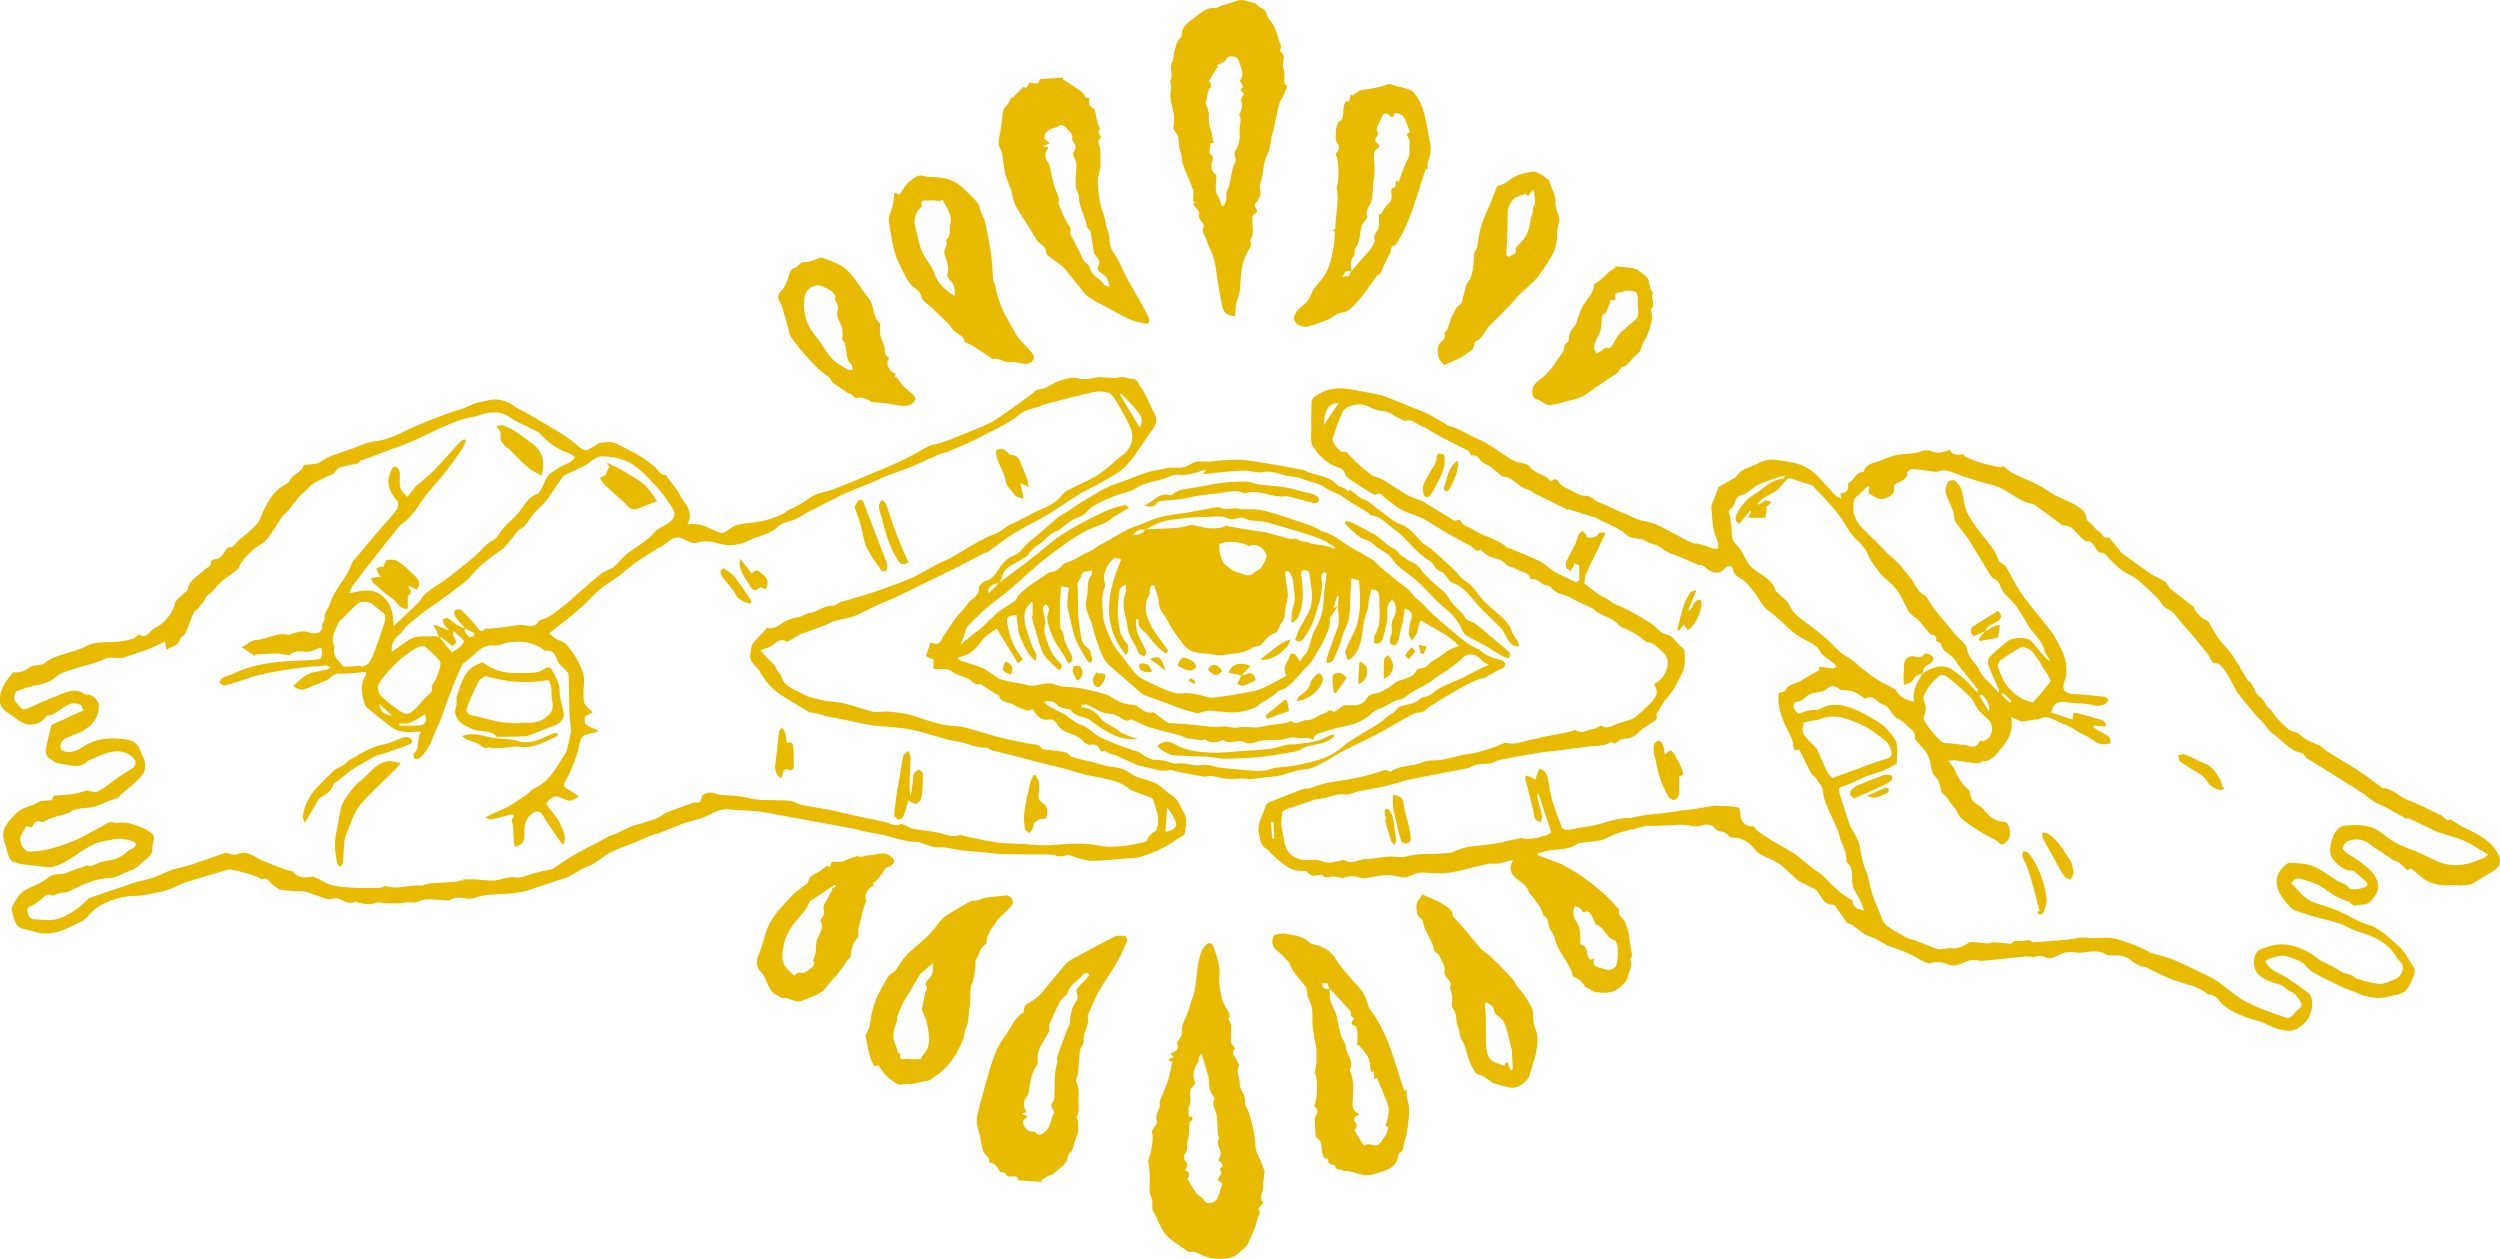 <?xml version="1.0" encoding="UTF-8"?>
<svg id="_レイヤー_2" data-name="レイヤー 2" xmlns="http://www.w3.org/2000/svg" viewBox="0 0 767.44 386.43">
  <defs>
    <style>
      .cls-1 {
        fill: #e8bb00;
      }
    </style>
  </defs>
  <g id="_レイヤー_1-2" data-name="レイヤー 1">
    <g id="_9qPhJQ.tif" data-name="9qPhJQ.tif">
      <g>
        <path class="cls-1" d="M437.84,126.85c.67.34,1.34.68,2,1.04,1.29.71,2.57,1.42,3.84,2.16.31.18.54.57.86.65,3.42.77,6.24,2.91,9.41,4.2,2.76,1.13,5.05,2.86,7.47,4.49,1.55,1.04,3.19,2.3,4.93,2.59,1.38.23,2.68.47,3.4,1.47,1.6,2.25,4.77,1.94,6.23,4.31,1.06-.72,1.9-1.08,2.63.37.36.71,1.28,1.24,2.06,1.61,1.99.96,4.04,2.45,6.08,2.47,1.86.02,2.46,1.27,3.69,1.82,1.51.67,3.04,1.29,4.55,1.94.39.17.73.44,1.12.61.86.37,1.75.67,2.61,1.05,1.36.59,2.68,1.27,4.05,1.82.67.27,1.43.34,2.14.54,1.37.39,2.81.64,4.07,1.25,2.68,1.29,5.27,2.77,7.9,4.16.94.5,1.89,1.02,2.89,1.36.48.16,1.1-.09,1.54.16.84.23,1.69.43,2.52.7.6.2,1.16.57,1.77.71.6.14,1.24.08,1.87.1-.02-.57.07-1.18-.08-1.71-.38-1.3-.97-2.54-1.28-3.85-.3-1.23-.37-2.51-.5-3.77-.11-1.05-.2-2.1-.26-3.15-.02-.36.02-.76.15-1.1.57-1.53,1.18-3.05,1.78-4.57.11-.28.16-.67.37-.8,1.4-.85,2.84-1.63,4.26-2.45.41-.24.94-.44,1.17-.82,1.38-2.28,3.92-2.61,6.03-3.67.68-.34,1.33-.73,1.98-.91.84-.2,1.68-.53,2.52-.55,1.07-.03,2.15.18,3.22.32,3.74.51,7.45,1.24,10.3,3.94,2.17,2.05,4.07,4.39,6.14,6.56.5.53,1.16.91,2.04,1.09-.12-.47-.24-.94-.38-1.52,1.54-.15,2.64-.76,2.39-2.57-.03-.22,0-.63.1-.66,1.77-.61,2.04-3.16,4.19-3.27.21-.01.55-.19.59-.35.71-2.47,3.1-2.42,4.88-3.15,2.25-.92,4.62-1.92,6.99-2.07,1.91-.12,3.7-.13,5.53-.86.98-.39,2.38-.4,3.35,0,1.99.82,3.68.3,5.55-.49.96,1.95,2.74,1.59,4.49,1.31l-.24.6c1.59.66,3.14,1.45,4.78,1.95,2.07.63,4.21,1.02,6.64,1.59.58-.72,1.11-.28,2.12.68,1.19,1.14,2.94,1.71,4.48,2.46.88.43,1.84.69,2.72,1.12,1.29.63,2.55,1.31,3.79,2.04,1.22.72,2.33,1.62,3.58,2.26,2.1,1.07,4.41,1.8,6.39,3.06,1.46.93,3.17,1.92,3.27,4.18.03.6,1.09,1.15,1.67,1.73.77.77,1.41,1.79,2.33,2.24.98.49,1.03,2.43,2.71,1.72.08-.03.26.03.33.11,1.02,1.26,2.03,2.53,3.05,3.79.22.27.37.63.64.83,2.95,2.15,5.87,4.32,8.89,6.37,1.33.9,2.89,1.48,4.28,2.31.48.29.78.89,1.14,1.36.21.28.32.68.59.89,2.14,1.7,4.32,3.36,6.47,5.04.28.22.67.41.79.7.83,1.94,2.15,3.33,4.13,4.13.29.12.48.53.67.83.98,1.6,1.84,3.28,2.95,4.79,1.23,1.67,2.82,3.08,3.99,4.78,1.66,2.43,3.08,5.03,4.6,7.56.06.1.03.31.1.34,2.24.97,2,3.9,3.7,4.97,1.54.97,1.78,2.62,2.98,3.69,1.24,1.1,2.02,2.71,3.25,3.82,1.48,1.33,2.62,3.11,4.93,3.47,1.03.16,1.86,1.4,2.88,2,1.14.67,2.37,1.16,3.58,1.72.32.15.72.17.99.38.72.54,1.34,1.23,2.09,1.7,3.21,2.02,6.51,3.91,9.69,5.98,2.28,1.48,4.44,3.16,6.65,4.76.29.21.56.64.85.64,3.12.07,5.01,2.68,7.72,3.66,3.48,1.26,6.76,3.06,10.13,4.64,1.04.49,1.67,2.23,2.93,1.21,1.25.81,2.29,1.56,3.41,2.18,1.66.91,3.43,1.63,5.06,2.59,3,1.78,5.75,3.9,6.71,7.46.21.77-.13,2.01-.68,2.6-.89.94-2.15,1.54-3.27,2.24-1.7,1.06-3.42,2.08-4.9,2.97-1.17.12-2.23.3-3.29.33-.97.03-1.96-.22-2.92-.13-3.69.37-6.95-.52-9.73-3.04-.78-.71-1.62-1.33-2.55-2.09-.23.16-.58.41-.84.6-1.55-1.02-2.48-2.78-4.4-2.98-1.16-.81-2.34-1.65-3.54-2.46-1.27-.86-2.65-1.57-3.81-2.55-1.98-1.67-4.2-1.77-6.45-1.09-.8.24-1.55,1.22-1.91,2.05-.15.34.7,1.3,1.28,1.72,1.74,1.26,3.71,2.23,5.33,3.6,2.16,1.83,4.42,3.85,4.33,6.97-.04,1.26-1.02,2.59-1.81,3.71-1.35,1.9-3.63,1.47-5.56,1.85-.2.04-.49-.26-.71-.42-.44-.31-.83-.81-1.31-.94-2.99-.78-5.33-2.62-7.83-4.31-1.82-1.24-4.15-1.73-6.28-2.49-1.28-.45-2.34-.03-3.2,1.3,2.3,2.1,3.95,4.94,7.21,5.99,2.51.81,5.05,1.57,7.47,2.6,2.99,1.27,5.74,3.23,8.82,4.11,3.82,1.09,6.24,3.94,9.04,6.22,2.14,1.74,3.48,4.48,5.06,6.85.35.52.46,1.47.23,2.04-.68,1.7-1.33,3.51-2.47,4.87-.78.93-2.32,1.48-3.6,1.7-2.16.37-4.27,1.16-6.61.71-1.38-.27-2.71-.33-4.02-1.03-1.66-.88-3.56-1.29-5.26-2.09-3.19-1.49-6.38-3.02-9.44-4.75-1.17-.66-1.89-2.1-3.03-2.88-1.06-.73-2.39-1.06-3.6-1.57-2.16-.91-4.27-.43-6.34.3-.54.19-1,.65-1.41.93,1.2,2.34,3,3.13,4.84,4.04,2,.98,3.79,2.39,5.66,3.63.5.33.9.83,1.42,1.12,2.18,1.2,2.6,2.39,2.41,4.93-.25,3.26-1.96,5.42-4.62,6.98-.62.36-1.42.6-2.13.59-2.57-.02-4.91-.78-7.22-2.01-2.02-1.08-4.44-1.39-6.59-2.26-2.39-.96-4.7-1.94-6.78-3.74-1.28-1.11-2.25-3.27-4.53-3.1-3.1-2.8-7.21-3.17-10.9-4.56-2.35-.88-4.59-2.09-6.87-3.15-.43-.2-.83-.57-1.28-.65-1.65-.28-3.17-.84-4.41-1.99-1.85-1.72-4.12-1.72-6.43-1.68-.41,0-.92.03-1.23-.18-2.25-1.5-4.64-1.1-7.09-.73-1.12.17-2.32.11-3.45-.08-2.55-.44-4.43,1.29-6.65,1.89-.31.08-.72-.03-1.04-.15-2.11-.77-2.39-.76-4.19-.23-.9-.07-1.81-.26-2.69-.18-4.33.41-8.65.92-12.99,1.33-.74.07-1.52-.15-2.27-.26-2.04-.3-3.59,1.16-5.46,1.51-1.13.22-1.98.29-3.16-.25-1.36-.61-3.22-.78-4.66-.38-1.52.42-2.57-.33-3.46-.87-2.86-1.73-5.85-3.02-9.05-3.99-1.63-.49-3.05-1.68-4.61-2.45-1.19-.59-2.53-.89-3.66-1.56-1.3-.77-2.41-1.84-3.65-2.71-.46-.32-1.08-.4-1.56-.57-1.24-1.76-2.53-3.61-3.83-5.44-.1-.14-.3-.29-.45-.28-3.06.2-3.63-2.57-5.1-4.26-.16-.18-.31-.39-.51-.49-1.65-.83-3.35-1.56-4.94-2.48-.84-.48-1.48-1.3-2.22-1.94-1.37-1.2-2.64-2.56-4.16-3.53-1.63-1.05-3.53-1.66-5.24-2.61-.82-.46-1.58-1.15-2.18-1.89-1.73-2.14-3.82-3.41-6.66-3.38-.5,0-1.13-.47-1.49-.9-1.1-1.31-3.22-.58-4.25-2.4-.38-.68-2.67-.89-3.71-.44-1.74.75-3.12.04-4.69-.14-1.58-.18-3.2.03-4.81.09-1.83.07-3.67.18-5.5.24-.77.03-1.6-.21-2.31,0-3.95,1.13-8.05,1.62-11.8,3.67-2.07,1.13-4.83,1-7.28,1.44-.52.09-1.16,0-1.54.27-2.35,1.72-5.07,1.72-7.79,1.96-1.55.14-3.07.68-4.61,1.05-.03.17-.06.34-.09.51,2.21.84,4.43,1.68,7.39,2.8,6.2,3.29,12.55,7.84,17.82,14.1-.63,1.12.35,1.98,1.28,3.03.64.72.82,1.86,1.19,2.82.13.33.22.68.27,1.03.21,1.4.4,2.8.61,4.19.11.72.29,1.43.39,2.15.05.39.06.81-.02,1.2-.06.26-.49.57-.42.72.82,1.87-.36,3.56-.69,5.24-.26,1.33-1.58,2.65-2.75,3.57-2.28,1.81-5.13,1.55-7.63,1.14-.73-.41-1.46-.82-2.2-1.23-.15-.09-.39-.11-.47-.24-.88-1.49-2.01-2.6-3.73-3.18-.4-.13-.34-1.38-.68-2.01-.88-1.66-1.79-3.31-2.82-4.89-1.03-1.59-1.93-3.16-2.26-5.1-.18-1.07-1.16-1.98-1.6-3.04-.33-.8-.28-1.75-.58-2.57-.16-.44-.71-.73-1.32-1.3-.24-.61-.47-1.69-1.03-2.57-.92-1.43-2.05-2.73-3.09-4.08-.07-.1-.23-.16-.25-.26-.49-2.56-2.99-3.28-4.52-4.89-1.35-1.43-1.55-2.94-.3-5.16-1.89.47-3.27.91-4.68,1.14-1.11.18-2.29-.08-3.38.15-3.19.7-6.34,1.61-9.53,2.31-1.58.35-3.23.53-4.85.56-2.04.04-4.09-.32-6.12-.2-1.16.06-2.28.73-3.43,1.11-.49.16-1.01.43-1.48.38-1.77-.21-3.53-.78-5.28-.75-2.08.03-4.15.56-6.23.85-.52.07-1.1.22-1.56.06-1.95-.67-3.86-.7-5.81-.05-.27.09-.62-.08-.94-.12-.74-.11-1.49-.36-2.22-.31-1.08.08-2.19.81-3.07-.48-.09-.14-.58-.08-.86-.01-1.4.35-2.72.57-3.75-.85-.2-.27-.77-.4-1.16-.38-4.27.26-6.92-2.54-9.7-5.09-.58-.53-1.01-1.29-1.67-1.65-1.81-.97-1.89-2.61-2.31-4.36-.82-3.46,1.27-6.1,2.1-9.07.18-.63,1.44-1.05,2.27-1.39,3.01-1.23,6.03-2.41,9.08-3.55.59-.22,1.31-.05,1.93-.23,1.74-.5,3.43-1.24,5.2-1.61,2.74-.57,5.55-.83,8.29-1.39,2.61-.53,5.19-1.22,7.75-1.94,1.13-.32,2.17-1.16,3.39-.26.12.08.4.09.52,0,2.93-2.04,6.61-1.47,9.72-2.82,1.35-.58,2.69-.54,4.14-.59,2.51-.09,4.99-.98,7.49-1.49,1.82-.38,3.67-.63,5.48-1.06,1.57-.38,3.1-.91,4.64-1.41,1.47-.48,3.07-1.65,4.33-1.34,1.84.45,3.3-.09,4.9-.46,2.1-.48,4.18-1.03,6.28-1.48,1.79-.38,3.6-.62,5.39-.99,1.27-.26,2.51-.62,3.77-.94.17-.04.42-.18.5-.12,1.95,1.56,3.73-.32,5.6-.3.43,0,.85-.48,1.31-.68.36-.16.89-.43,1.12-.29,2.02,1.23,3.54-.39,5.26-.84,1.34-.36,2.71-.7,3.97-1.26.88-.39,1.65-1.08,2.4-1.72.9-.76,1.74-1.59,2.58-2.41.43-.42.86-.85,1.24-1.31,1.74-2.09,1.85-3.17.57-5.25,2.78-1.42,4.56-4.45,4.15-7.43-.11-.81-.64-1.78-1.28-2.27-1.51-1.14-2.53-2.93-4.77-3.21-.99-.12-1.82-1.35-2.79-1.96-1.18-.73-2.43-1.33-3.66-1.97-.75-.39-1.73-.55-2.22-1.14-1.81-2.12-4.41-2.8-6.71-4.03-.56-.3-.95-.93-1.51-1.22-2.28-1.17-4.67-2.14-6.89-3.41-1.94-1.11-4.51-.96-5.94-3.18-.38-.58-1.77-.41-2.47-.9-1.06-.76-1.96-1.7-3.43-1.5-.14.02-.41-.14-.44-.26-.61-2.16-2.89-1.87-4.28-2.87-.97-.7-2.64-.68-3.28-1.52-1.51-2-4-1.51-5.73-2.75-.49-.35-.94-.75-1.4-1.13-.22-.18-.56-.58-.64-.53-1.48.84-2.02-.65-2.95-1.15-2.57-1.39-5.16-2.74-7.68-4.2-2.26-1.31-4.41-2.78-6.66-4.1-.83-.49-1.79-.76-2.7-1.1-1.76-.65-3.53-1.26-5.05-2.2-1.08-.8-2.17-1.59-3.24-2.4-.48-.36-1.02-.68-1.38-1.14-.62-.81-1.14-1.24-2.26-.68-.44.22-1.36-.28-1.95-.64-2.05-1.26-4.07-2.57-6.07-3.92-.57-.39-1.3-.9-1.45-1.49-.35-1.32-1.13-1.94-2.35-2.31-3.52-1.05-5.87-3.67-7.73-6.53-.82-1.25-.43-3.34-.45-5.05-.03-2.88,0-5.77.13-8.65.02-.55.52-1.27,1.01-1.55,1.39-.81,2.82-1.72,4.35-2.06,1.78-.39,3.71-.49,5.52-.25,3.37.46,6.7,1.25,10.04,1.9.11.02.25-.04.36,0,2.19.84,4.37,1.68,6.55,2.55,1.13.45,2.23.97,3.36,1.42,1.29.52,2.61.98,3.91,1.47l.11.19ZM590.2,206.72c.69-.42,1.35-.92,2.09-1.23,2.49-1.08,4.99-1.48,7.36.34,1.2.92,2.48,1.77,3.59,2.8,1.24,1.17,2.33,2.5,3.66,3.97.16-.57.34-.89.26-.99-1.54-1.95-3.12-3.87-4.69-5.8-.38-.46-.77-.92-1.12-1.4-.56-.78-1.01-1.66-1.66-2.36-1.31-1.4-3.4-2.06-3.81-4.32-.07-.39-.98-.62-1.57-.97.27-1.1-.08-1.83-1.45-1.96-.33-.03-.63-.53-.91-.84-.99-1.16-1.91-2.39-2.97-3.49-1.03-1.07-2.62-1.79-3.23-3.02-3.31-6.64-3.24-6.68-8.24-10.96-.22-.19-.37-.48-.54-.73-1.15-1.69-2.65-3.24-3.35-5.1-.84-2.23-2.21-3.64-3.92-5.21-2.04-1.87-3.22-4.64-4.9-6.93-1.3-1.77-2.76-3.41-4.21-5.06-1.01-1.15-2.11-2.21-3.18-3.31-.39-.41-.71-1.02-1.19-1.19-1.98-.72-4.08-1.15-6-1.99-1.31-.57-1.71.23-2.34.91-.86.92-1.6,1.99-2.6,2.73-1.24.92-2.73,1.52-4.03,2.36-.66.42-1.16,1.09-1.73,1.64.12.11.24.21.36.32.66-.41,1.27-.99,1.99-1.19.58-.16,1.29.15,1.94.25-.38.45-.74.91-1.15,1.33-.2.2-.49.3-.74.45l.47.16c-.17,1.08-.34,2.17-.48,3.03h-5.23c.32-.73.61-1.4.9-2.06l-.3-.22c-1.12,1.38-2.24,2.75-3.36,4.13-1.33-.89-1.4-1.78-.83-2.95,1.25-2.56,3.14-4.68,5.45-6.11,2.84-1.75,5.18-4.54,8.85-4.81.14,0,.25-.35.67-.98-1.18.3-1.93.42-2.63.67-2.01.73-4.07,1.37-5.98,2.32-1.62.81-2.93,2.6-4.58,2.9-2.75.51-1.9,3.49-3.73,4.44-.25.13-.39.6-.43.94-.03.27.23.55.27.84.26,2.06.68,4.12.66,6.17-.01,1.46.72,2.24,1.57,3.13.52.55.98,1.17,1.38,1.82.98,1.6,1.63,3.51,2.92,4.79,2.49,2.48,6.48,3.41,7.54,7.38.03.1.18.16.26.25,1.39,1.41,3.24,2.6,4.05,4.29,1.25,2.62,3.4,4.01,5.55,5.58,1.67,1.21,3.27,2.52,4.87,3.81,2.57,2.06,4.41,4.91,7.47,6.49,1.71.89,3.06,2.47,4.62,3.67,1.55,1.19,3.12,2.38,4.78,3.41,1.62,1,3.38,1.79,5.07,2.69.14.08.24.26.33.42,1.14,2,2.94,2.95,5.52,3.43-.67-3.5,1.04-6.09,2.66-8.7,0,0-.05.05-.05.05ZM611.16,250.9c.99.43,2.12,1.36,3.19,1.29,1.87-.12,2.32,1.17,2.52,2.25.27,1.5.29,3.01-1.29,4.34-1.48,1.24-1.89-.31-2.47-.61-2.95-1.51-5.88-3.13-8.56-5.08-1.37-1-3-1.87-3.71-3.78-.48-1.3-1.85-2.25-2.54-3.52-.49-.89-.99-1.49-1.84-2.09-.66-.47-.67-1.83-.99-2.78-.19-.58-.34-1.2-.67-1.7-.45-.7-1.29-1.24-1.54-1.98-.59-1.76-.63-3.75-1.45-5.37-.85-1.68-2.36-3.02-3.56-4.52-.2-.25-.47-.61-.43-.88.38-2.4-1.99-2.92-3.03-4.32-.76-1.02-2.32-1.39-3.27-2.32-1.17-1.14-1.62-3.07-3.39-3.55-1.85-.5-2.92-3.27-5.43-1.87-.13.07-.45-.14-.64-.28-2.77-1.95-3.36-2.14-6.93-2.34-.25-.01-.51-.27-.74-.45-1.72-1.36-2.87-.6-3.91.38-.29.27-.73.43-1.13.53-1.12.26-2.29.36-3.39.7-1.63.52-2.46,2.36-4.47,2.5-1.13.08-1.2,1.86-.27,2.75.38.36.67.83.71.88,1.52-.43,2.63-.82,3.77-1.05.98-.2,2.2.11,2.97-.37,3.1-1.92,6.39-1.45,9.37-.41,3.27,1.14,6.34,3,9.28,4.9,1.6,1.03,2.88,2.68,4.03,4.26,1.7,2.33.83,5.12.94,7.72,0,.2-.33.49-.57.62-1.27.66-2.52,1.36-3.84,1.88-1.59.62-3.29.97-4.86,1.62-2.43.99-4.74,2.34-7.23,3.12-1.35.42-1.52.88-1.17,1.98,1.09,3.4,2.18,6.81,3.28,10.21.07.21.29.37.39.58.85,1.66,2.01,3.24,2.45,5,.68,2.7.84,5.52,2.07,8.11.55,1.15.71,2.47,1.04,3.72.32,1.22.54,2.48.96,3.67.64,1.81,1.36,3.6,2.13,5.37.6,1.37.99,3.08,2.04,3.94,2.03,1.65,4.44,2.83,6.73,4.12.59.33,1.38.29,2.04.54,2.33.89,4.61,1.89,6.96,2.7.66.23,1.49-.02,2.24-.08.53-.05,1.08-.3,1.56-.2,2.25.45,4.08-.44,5.85-1.65.26-.18.66-.25.98-.22,1.65.13,3.29.37,4.94.45.59.03,1.21-.4,1.8-.37,1.51.08,3,.31,4.51.44.35.03.89.04,1.04-.17.88-1.2,2.08-.51,3.13-.63.71-.08,1.41-.21,2.16-.31.42.21.97.73,1.48.69,3.38-.21,6.76-.55,10.14-.82,2.08-.17,4.05-.89,6.25-.57,2.35.34,4.83-.2,7.21.08,2.09.25,4.13,1.07,6.16,1.74,1.23.41,2.38,1.02,3.57,1.54.46.2.92.38,1.37.61.4.2.75.54,1.18.67,2.35.73,4.79,1.21,7.04,2.16,3.54,1.48,6.96,3.24,10.42,4.91,1.03.5,2.08.98,3,1.65,2.34,1.7,4.51,3.63,6.92,5.21,1.84,1.21,3.89,2.13,5.92,2.97,2.72,1.13,5.51,2.08,8.29,3.04.38.13,1.04.04,1.33-.22.91-.8,1.6-1.85,2.56-2.57,1.27-.97.73-1.7.11-2.72-.77-1.26-1.64-2.21-3.08-2.77-1.02-.4-1.76-1.57-2.79-1.9-2.44-.79-4.86-1.31-6.82-3.29-1.9-1.92-1.67-6.64.82-7.61,2.66-1.03,5.27-1.85,8.38-1.33,3.47.59,6.27,2.07,8.97,4.08.87.65,1.86,1.13,2.81,1.65.6.33,1.26.57,1.87.9,1.38.75,2.66,1.86,4.12,2.2,1.07.24,1.98.31,2.73,1.21.3.36.95.44,1.45.6.79.25,1.59.52,2.4.68,1.42.28,2.89.77,4.29.62,1.48-.15,2.93-.87,4.34-1.46,1.63-.68,2.68-2.71,2.14-4.36-.25-.76-1.2-1.27-1.62-2.02-1.51-2.73-3.83-4.7-6.44-6.1-2.6-1.39-5.75-1.79-8.32-3.23-3.46-1.93-7.28-2.39-10.93-3.5-1.1-.34-2.23-.63-3.3-1.04-1.29-.49-2.9-.76-3.73-1.69-2.47-2.8-5.17-5.65-3.93-10.01.34-1.18,2.61-3.86,3.79-3.76,2.32.21,4.81.16,6.89,1.03,2.78,1.16,5.23,3.1,7.85,4.66.67.4,1.43.66,2.46,1.13.33.29.92,1.22,1.62,1.31,1.17.15,2.48-.05,3.61-.45,1.71-.6,1.73-1.11.34-2.33-1.02-.9-2.04-1.8-3.09-2.66-.21-.17-.55-.26-.82-.25-2.19.07-3.66-1.41-5.02-2.7-2.28-2.15-1.66-4.79-.76-7.48.67-1.99,1.99-3.45,3.78-3.62,4.09-.4,8.21-.38,11.68,2.61,1.44,1.25,3.13,2.28,4.84,3.13,2.16,1.07,4.5,1.78,6.71,2.78,2.84,1.28,5.28,2.98,8.69,3.47,4.08.58,7.26-.65,10.67-2.04.35-.14.62-.46,1.38-1.06-2.67-1.56-4.95-3.16-7.45-4.26-2.52-1.12-5.26-1.72-7.89-2.59-.67-.22-1.29-.58-1.92-.88-2.48-1.19-4.96-2.38-7.52-3.61-.08.15-.24.47-.21.41-2.2-1.22-4.28-2.41-6.38-3.53-1.19-.63-2.51-1.05-3.64-1.76-1.36-.85-2.53-1.99-3.87-2.87-2.09-1.39-4.25-2.67-6.38-4-1.6-1-3.19-2.02-4.8-3.01-1.83-1.13-3.71-2.19-5.5-3.38-.66-.44-1.05-1.58-1.7-1.71-3.83-.75-5.99-3.94-8.93-5.96-1.25-.86-2.03-2.45-3.22-3.62-2.83-2.78-5.19-6.04-7.73-9.11-.08-.09-.13-.2-.18-.31-1.09-2.02-2.01-4.16-3.34-6-.84-1.16-1.66-2.75-3.61-2.65-.28.01-.62-.62-.86-.99-.28-.45-.42-1-.74-1.42-1.44-1.84-2.9-3.68-4.4-5.47-1.96-2.33-4.12-4.51-5.92-6.95-1.09-1.49-2.99-1.62-4.06-3.32-1.39-2.22-3.62-3.94-5.59-5.76-1.25-1.16-2.56-2.43-4.09-3.08-2.79-1.19-4.74-3.28-6.74-5.35-.74-.76-1.2-1.76-2.54-1.48-.21.04-.57-.35-.78-.61-1.04-1.28-1.53-3.3-3.26-2.81-2.99-1.42-3.73-5.07-7.3-5-.21,0-.44-.17-.62-.31-1.63-1.22-3.25-2.48-4.89-3.69-1.19-.87-2.41-1.69-3.62-2.54-1.23-.22-2.48-.53-3.57-1.12-2.33-1.26-4.49-2.88-6.9-3.96-2.09-.94-4.44-1.3-6.64-2-2.46-.78-4.93-1.56-7.32-2.52-1.66-.67-3.23-1.07-4.95-.34-.24.1-.56.08-.84.04-2.27-.3-4.54-.69-6.82-.86-.54-.04-1.63.68-1.61,1.01.07,2.03-1.55,2.54-2.81,3.14-1.08.51-1.43.94-1.28,2.13.08.6-.41,1.58-.93,1.89-.99.58-2.25,1.2-3.3,1.07-1.19-.15-2.28-1.1-3.64-1.82.05-.25.19-1.02.34-1.8-.17-.12-.35-.25-.52-.37-1.37,1.31-2.74,2.63-4.11,3.94-.04.03-.02.12-.04.17-.85,3.27-.08,6.15,2.22,8.56,2.41,2.52,5.05,4.83,7.37,7.42,1.61,1.8,3.7,2.98,5.19,5.06,1.07,1.49,2.53,2.87,3.43,4.55.87,1.62,1.83,3.07,3.5,3.95.25.13.43.42.6.67.86,1.27,1.63,2.61,2.57,3.83,1.4,1.81,2.93,3.52,4.39,5.28.64.77,1.26,1.57,1.91,2.33,1.2,1.41,3.25,2.7,3.44,4.23.37,2.97,2.88,4.36,3.9,6.8.7,1.67,2.38,2.92,3.65,4.35.69.78,1.43,1.52,2.15,2.28.22-.58.09-.88-.04-1.18-1.06-2.41-2.21-4.79-3.11-7.25-.26-.71-.11-1.97.37-2.48,1.64-1.71,3.49-3.23,5.32-4.75,1.81-1.5,6.46-1.52,7.67.01,1.3,1.64,2.68,3.22,4.07,4.79.43.48,1,.83,1.51,1.24-.44-1.29-1.49-2.2-1.74-3.28-.78-3.41-3.75-5.34-5.26-8.23-.7-1.35-1.6-2.61-2.43-3.9-.48-.74-.93-1.51-1.5-2.17-1.15-1.32-2.5-2.47-3.53-3.87-.93-1.26-.81-3.14-2.74-3.89-.85-.33-1.41-1.55-1.96-2.45-1.92-3.09-3.71-6.25-5.67-9.31-1.06-1.65-2.38-3.14-3.54-4.73-.43-.6-.98-1.29-1.02-1.96-.13-2.9-1.84-5.22-2.64-7.86-.3-.99.19-2.36.67-3.39.2-.42,1.63-.79,1.98-.51.88.69,1.76,1.66,2.09,2.69.75,2.36.79,5,1.83,7.19,1.26,2.63,3.19,4.95,4.96,7.32,1.73,2.33,3.87,4.37,4.62,7.33.08.32.54.56.84.81.53.44,1.25.76,1.58,1.31,1.49,2.51,2.72,5.2,4.34,7.62,1.78,2.66,3.89,5.1,5.86,7.63,1.54,1.98,3.36,3.8,4.56,5.97,1.64,2.97,3.52,5.95,3.68,9.51.05,1.23.09,2.57-.35,3.68-1.24,3.12-.43,4.4,2.93,4.56,3.04.14,6.06.47,9.08.81.49.06.93.59,1.39.9-.33.43-.58.99-1.01,1.25-1.43.87-2.88.65-4.5.3-2.44-.53-5.01-.39-7.5-.76-2.7-.41-3.97.28-4.71,3.12,2.23.75,4.46,1.5,6.65,2.24.06-.87,0-1.45.18-1.93.06-.16.78-.19,1.15-.1,2.23.58,4.46,1.19,6.67,1.86,1.11.33,2.4.61,2.07,2.32-1.27-.13-2.42-.25-3.57-.37-.07.17-.14.34-.22.51.4.28.79.58,1.21.83,1.23.72,2.56,1.31,3.67,2.19.4.32.28,1.3.39,1.98-.52.07-1.04.14-1.56.21-2.61.32-4.18-1.81-6.26-2.71-2.23-.96-4.18-2.72-6.47-3.41-2.5-.75-4.81-3.41-7.85-1.38-.15.1-.47-.13-.7-.09-1.5.2-3.01.43-4.38.64-1.06-.43-2.09-.86-3.37-1.38,1.02,4-.75,7.01-2.95,9.67-1.49,1.8-2.93,4.09-5.87,3.9-.17-.01-.33.38-.53.44-.47.13-.98.28-1.45.21-2.2-.3-4.38-.69-6.58-.99-.48-.06-.99.13-1.74.25.77,1.08,1.56,1.85,1.95,2.79.98,2.38,2.26,4.5,4.29,6.14.24.19.36.61.4.94.18,1.6.67,2.73,2.35,3.59,1.53.79,2.61,2.46,4.03,3.88ZM458.41,234.08c-2.35.81-5.03-.12-7.29,1.58-.13.1-.34.11-.52.14-4.98.96-9.96,1.92-14.94,2.89-1.56.31-3.13.62-4.67,1.02-1.9.49-3.75,1.17-5.66,1.6-2.66.6-5.37,1-8.05,1.55-1.5.31-3.05,1.25-4.43,1.03-2.87-.47-5.22,1.24-7.91,1.33-1.19.04-2.38.61-3.55.99-2.21.72-4.42,1.47-6.61,2.25-.42.15-1.06.44-1.11.75-.22,1.31-.42,2.66-.32,3.96.13,1.68.64,3.32.86,5,.45,3.39,2.92,5.7,6.34,5.82,1.64.06,3.47-.32,4.88.28,2.36,1.01,4.4.31,6.57-.24.23-.06.55-.13.71-.02,2.38,1.63,4.58-.4,6.9-.35,2.12.04,4.25-.57,6.38-.71,1.86-.12,3.83.4,5.59-.03,1.74-.42,3.41-.7,5.2-.72,2.85-.02,5.69-.21,8.54-.37.38-.02.74-.38,1.13-.51,1.29-.46,2.55-1.07,3.88-1.28,2.81-.45,5.67-.63,8.5-1.02,1.37-.19,2.71-.64,4.07-.93,1.28-.28,2.56-.5,4.28-.84,1.36.82,7.66-.35,9.03-1.75-1.4-4.2-2.72-8.16-4.03-12.13-.32.7-.29,1.29-.15,1.86.44,1.8,1,3.57,1.34,5.39.11.56-.34,1.23-.54,1.85-.57-.43-1.36-.75-1.66-1.33-.39-.77-.35-1.74-.56-2.61-.82-3.33-1.66-6.65-2.49-9.97.21-.17.42-.34.63-.51.87.4,1.74.8,2.72,1.26.11-.55.17-1.14.37-1.7.21-.62.55-1.19.83-1.78.57.39,1.27.67,1.68,1.19.43.55.68,1.29.82,1.99.45,2.15.64,4.36,1.25,6.46.85,2.9,1.95,5.74,3.06,8.55.16.39,1,.74,1.51.72,1.07-.03,2.13-.32,3.19-.51,2.18-.39,4.4-.63,6.52-1.2,3.22-.87,6.37-2.04,9.79-1.93.4.01.8-.24,1.21-.31,1.5-.25,3.01-.51,4.52-.71,1.48-.19,2.97-.27,4.44-.46,2.06-.27,4.1-.62,6.15-.91.93-.13,1.87-.14,2.8-.28,2.24-.35,4.47-.76,6.7-1.11.34-.05.71.1,1.07.1.72.01,1.45-.06,2.17,0,1.41.1,2.86.1,4.18.51.39.12.48,1.49.54,2.3.16,2.32,1.89,3.8,4.12,3.44.29.41.5.94.88,1.22,1.43,1.05,2.9,2.05,4.4,2.99,1.27.8,2.63,1.47,3.92,2.23,1.32.78,2.68,1.52,3.91,2.43,1.5,1.1,2.87,2.38,4.34,3.54,1.42,1.11,3.06,1.99,4.29,3.27,2.41,2.52,4.81,4.99,7.91,6.67.36.19.69.69.76,1.09.3,1.71,1.56,1.99,3.39,2.38-.39-1.11-.61-1.95-.98-2.71-.63-1.31-1.37-2.56-2.06-3.84-1.38-2.58.57-6.1-2.31-8.27-.07-.05-.07-.23-.05-.35.33-2.83-1.56-5.09-2.12-7.72-.48-2.27-1.83-4.57-2.83-6.84-1.01-2.26-2.09-4.43-2.25-7.03-.08-1.25-1.25-2.46-2.02-3.61-.46-.69-1.27-1.16-1.66-1.88-1.24-2.31-2.35-4.68-3.57-7.16-1.18.57-1.75.24-1.84-1.24-.07-1.1-.49-2.23-1-3.23-1.63-3.24-3.31-6.46-3.53-10.18-.06-.95,0-1.9,0-2.63.79-.28,1.78-.33,1.98-.75.83-1.77,2.47-2.06,4.03-2.64.82-.3,1.54-.89,2.31-1.33,1.29-.74,2.58-1.48,4.07-2.32,0-.03.05-.46.12-1.1,1.43.2,2.72.43,4.02.52.41.03.84-.31,1.26-.49-.28-.38-.49-.85-.84-1.14-1.42-1.19-3.42-2.05-4.18-3.55-.91-1.82-2.39-2.33-3.83-3.17-1.44-.84-3.01-1.54-4.28-2.59-2.59-2.13-4.85-4.72-7.58-6.62-2.3-1.61-3.15-4.15-4.79-6.14-1.19-1.45-2.19-2.91-3.85-3.86-1.14-.65-2.17-1.37-2.45-2.89-.2-1.11-1.49-1.35-2.25-.47-1.45,1.69-2.99,2.03-4.94.88-1.13-.67-1.96-2.03-3.58-1.68-.07.02-.17-.17-.27-.22-1.92-.84-3.84-1.7-5.77-2.51-.93-.39-1.96-.6-2.85-1.07-1.65-.86-3.13-2.27-4.87-2.66-1.27-.28-2.16-.92-3.2-1.44-.3-.15-.7-.06-1.05-.15-1.26-.3-2.9-.24-3.69-1.03-2.74-2.73-6.48-3.54-9.61-5.48-.34-.21-.81-.19-1.21-.31-1.48-.47-2.95-.95-4.42-1.42-.91-.29-1.82-.57-2.73-.86-.03.1-.05.2-.08.3-3.48-1.73-6.96-3.47-10.44-5.2-.69-.49-1.34-.99-2.07-1.15-2.93-.65-4.44-4.01-7.72-3.96-.09,0-.19-.14-.28-.22-1.16-.95-2.29-1.96-3.5-2.85-.94-.69-2.3-1.02-2.92-1.9-.8-1.13-1.55-1.73-2.85-1.49-.36-.54-.57-1.24-1.03-1.48-2.97-1.6-6.01-3.06-8.99-4.63-1.9-1-3.67-2.28-5.64-3.11-1.43-.6-2.63-2.09-4.51-1.44-.3.1-.76-.27-1.16-.41-2.16-.75-3.76-2.65-6.35-2.67-1.45-.02-2.91-.91-4.33-1.51-2.31-.97-6.4-.26-7.47,1.84-1.33,2.6-2.18,5.46-3.09,8.25-.33,1.01,2.27,4.31,3.21,4.05,1.11-.31,1.3.33,1.82.88,1.04,1.13,2.12,2.22,3.27,3.24,1.26,1.13,2.61,2.17,3.94,3.22.18.14.46.14.68.23.86.32,1.79.54,2.57,1.01,2.56,1.54,5.01,3.27,7.6,4.75,1.32.75,2.84,1.14,4.28,1.7.71.32,1.39.85,2.11,1.3,2.02,1.23,4.08,2.4,6.08,3.66.95.6,1.72,1.57,3.03.84.14-.08.58.07.63.2.6,1.82,2.45,1.82,3.7,2.7,3.31,2.33,7.59,2.77,10.6,5.62.27.26.81.22,1.2.37.56.21,1.09.47,1.64.7,1.76.74,3.53,1.46,5.28,2.23,1.07.48,2.17.96,3.14,1.6,1.07.7,1.94,1.75,3.05,2.37,2.11,1.18,4.33,2.16,6.5,3.23.11.05.25.2.31.17.37-.21,1-.44,1.02-.69.1-1.49.05-2.99.05-4.52-.4-.16-.94-.38-1.59-.64-.1.46-.1.83-.26,1.12-.25.45-.62.84-.93,1.25-.39-.32-.98-.56-1.13-.97-.21-.58-.32-1.38-.08-1.91.91-1.99,2.02-3.88,2.97-5.85.35-.71.39-1.58.73-2.29.24-.5.76-.87,1.16-1.3.38.35.82.66,1.12,1.08.18.24.13.64.17.89,1.56.19,2.91.29,3.85-1.19.19-.31,1.02-.21,1.55-.3.13.14.26.28.4.43-.79,1.66-1.59,3.33-2.39,4.99-1.19,2.46-2.47,4.89-3.53,7.41-.43,1.01-.36,2.23-.46,2.93,1.59,1.19,3.04,2.29,4.5,3.37.33.24.72.39,1.09.59.59.32,1.19.61,1.76.96.54.33,1,.81,1.56,1.09,1.65.81,3.38,1.45,4.99,2.33,2.25,1.22,4.45,2.55,6.62,3.92,1.67,1.05,2.57,2.94,4.93,3.38,1.48.28,2.64,2.22,3.93,3.43.48.45,1.27.9,1.31,1.4.23,2.51.38,5.04-.89,7.41-1.27,2.37-2.35,4.81-4.22,6.86-1.32,1.45-2.19,3.3-3.26,4.97-.09.14-.28.34-.24.43.7,1.56-.65,1.95-1.49,2.58-1.19.88-2.66,1.5-3.61,2.59-1.47,1.67-3.15,2.27-5.29,2.33-.73.02-1.43.89-2.26,1.44-.34-.09-1.17-.61-1.53-.38-1.98,1.28-4.22.94-6.35,1.24-3.37.46-6.74.89-10.11,1.31-1.7.21-3.42.3-5.11.58-4.06.69-8.12,1.44-12.17,2.22-.74.14-1.43.55-2.14.83ZM562.48,238.85c2.78-1.02,5.66-2.08,8.55-3.12,2.44-.88,4.85-1.89,7.35-2.57,2.14-.58,2.76-1.12,2.06-3.13-.37-1.07-1.05-2.24-1.93-2.9-2.36-1.77-4.75-3.67-7.42-4.82-3.91-1.68-7.99-3.46-12.46-1.51-.88.38-1.96.29-2.92.51-.76.18-2.04.38-2.13.8-.25,1.07-.37,2.52.17,3.37.97,1.53,2.45,2.73,3.71,4.08.18.19.32.44.43.68,1,2.23,1.94,4.48,3,6.68.31.65.93,1.15,1.6,1.95ZM608.47,227.32c.04.1.08.21.13.31.41-.18.84-.32,1.21-.55,2.06-1.32,2.28-4.69.45-6.33-1.02-.92-2.12-1.81-2.96-2.88-.93-1.19-1.41-2.79-2.45-3.84-2.2-2.22-4.61-4.25-7.03-6.23-.55-.45-1.81-.8-2.23-.5-2.14,1.57-3.78,3.65-4.93,6.05-.24.49-.31,1.24-.1,1.73.68,1.64.85,3.17.02,4.84-.23.46.16,1.37.5,1.93.69,1.11,1.45,2.21,2.35,3.15,1.17,1.21,2.53,3.17,3.78,3.15,1.95-.03,3.77.35,5.65.52,1.65.15,3.64,1.62,4.71-1.04.08-.19.59-.21.9-.31ZM629.56,209.08c-.47-.96-.67-1.45-.94-1.9-.51-.82-1.08-1.61-1.59-2.43-.34-.56-.57-1.19-.93-1.72-.63-.92-1.37-1.75-1.99-2.68-.75-1.12-2.98-2.1-4.07-1.48-2.07,1.18-4.1,2.46-6.02,3.87-.48.35-.86,1.46-.67,2.01.65,1.86,1.35,3.77,2.46,5.37,1.03,1.48,2.48,2.74,3.97,3.79,1.21.85,2.7,1.37,4.14,1.74.33.09.98-1.04,1.49-1.61.03-.04.14,0,.17-.04,1.36-1.67,2.72-3.35,3.98-4.91ZM488.08,294.6c.29-.06.69-.15,1.36-.29-.66,1.68.01,2.37,1.37,2.67,1.1.25,2.2.86,3.26.78.78-.06,1.97-.86,2.14-1.54.42-1.67.49-3.46.42-5.19-.04-.87-.54-2.35-1.07-2.46-2.75-.6-2.92-4.08-5.55-4.66-.08-.02-.15-.18-.2-.29-.51-1.04-.94-2.13-1.55-3.11-.24-.39-1.05-.89-1.29-.76-1.05.58-1.26-.03-1.75-.76-.32-.47-1.19-.57-1.82-.83-.15.51-.41,1.02-.42,1.53-.02.69.02,1.44.27,2.06.45,1.09,1.35,2.05,1.58,3.17.33,1.6.23,3.29.32,5.03,2.7.45,1.53,3.3,2.93,4.65ZM406.36,130.52c1.54-2.27,3.08-4.54,4.67-6.89-3.33.33-4.32,1.73-4.67,6.89ZM608.2,213.2c-.19.13-.39.25-.58.38.92,1.55,1.84,3.11,2.86,4.81.78-1.32-.76-4.39-2.27-5.19ZM390.49,257.42c.24-.03.48-.06.71-.09-.1-1.67-.2-3.34-.29-5.01-.25.01-.5.02-.75.03.11,1.69.22,3.38.33,5.08ZM614.9,212.75c-.17.16-.34.32-.5.47.84.84,1.69,1.68,2.53,2.52.2-.2.39-.4.59-.6-.87-.8-1.74-1.6-2.61-2.39Z"/>
        <path class="cls-1" d="M211.06,161.03c3.72-.79,6.48,1.09,9.4,2.32,1.08.46,1.77.26,2.63-.34,1.04-.73,2.09-1.6,3.27-1.91,1.84-.49,3.8-.5,5.69-.81,3.23-.53,6.35-1.41,9.21-3.08.2-.12.3-.42.5-.5,2.62-1.1,5.01-2.53,7.36-4.18,1.83-1.29,4.45-1.43,6.63-2.29,4.7-1.85,9.36-3.8,14.01-5.76,2.81-1.18,5.62-2.36,8.35-3.7,2.44-1.2,4.75-2.68,7.18-3.92.83-.42,1.86-.42,2.78-.69,1.24-.37,2.47-.77,3.66-1.25,3.74-1.5,7.48-2.98,11.16-4.59,1.52-.67,2.94-1.58,4.31-2.52,3-2.07,5.95-4.23,8.9-6.38.81-.59,1.55-1.28,2.12-1.76.94-.2,1.76-.23,2.46-.54,1.69-.74,3.25-1.83,4.99-2.38,1.63-.51,3.58-1.06,5.1-.62,2.31.68,4.3-.11,6.43-.32.85-.08,1.73.09,2.6.11,1.19.03,2.46.29,3.55-.03,1.52-.46,2.78.39,4.04.38,2.05-.01,1.97,1.64,2.76,2.51.88.97,1.39,2.29,2,3.49.75,1.5,1.37,3.07,2.17,4.54.87,1.57.91,3-.16,4.49-2.76,3.86-5.2,8-8.32,11.54-1.89,2.14-4.75,3.46-7.28,4.98-2.3,1.38-4.82,2.4-7.12,3.8-3.35,2.03-6.52,4.36-9.88,6.38-3.28,1.97-6.8,3.55-10.05,5.57-2.84,1.76-5.45,3.88-8.19,5.81-.36.26-.9.26-1.31.47-2.69,1.39-5.34,2.85-8.05,4.2-3.99,1.99-8.01,3.92-12.03,5.86-3.51,1.69-6.94,3.6-10.58,4.97-3.06,1.15-5.79,2.9-8.77,4.1-2.11.85-4.46,1.1-6.67,1.74-.92.26-1.74.85-2.63,1.25-.35.16-.76.16-1.11.33-2.48,1.18-5.25,1.62-7.63,3.05-.9.54-1.8,1.08-2.87,1.71-1.4-.94-2.67-.7-4.08.69-.9.89-2.42,1.15-4.22,1.94,1.66,1.72,3.05,3.17,4.47,4.64.21.43.42,1.03.75,1.55.35.56,1.04.99,1.19,1.58.95,3.69,4.5,4.16,7.08,5.81,1.27.81,2.87.93,4.24,1.35,2.66.81,5.34.74,7.95,1.31,2.97.65,5.82,1.86,8.8,2.53,1.46.33,3.08-.14,4.6-.03,2.09.16,4.2.38,6.24.84,2.07.47,4.06,1.31,6.1,1.92,1.72.51,3.44,1.03,5.2,1.36,1.61.3,3.28.27,4.9.51,1.17.17,2.33.52,3.48.85,3.09.87,6.16,1.85,9.27,2.64,2.56.65,5.18,1.09,7.77,1.66,1.53.34,3.32-.08,4.43,1.6.21.32,1.01.29,1.54.36,1.92.25,3.87.36,5.75.77.73.16,1.25,1.19,1.99,1.44,1.65.55,3.38.86,5.08,1.28,2.55.63,5.08,1.57,7.66,1.81,1.88.18,3.49.68,4.88,1.77,2.62,2.05,6.13,1.9,8.79,3.64,1.41.92,2.71,2.46,4.05,3.21,2.25,1.26,2.59,3.41,3.71,5.15,1.36,2.11.76,4.5.35,6.8-.03.14-.22.29-.36.38-2.16,1.34-4.26,2.83-6.52,3.97-2.17,1.1-4.48,1.99-6.81,2.69-1.43.43-3.01.36-4.53.48-3.28.26-6.56.61-9.84.71-1.45.04-2.93-.38-4.36-.73-1.06-.26-2.06-.77-3.09-1.15-.16-.06-.41-.13-.52-.05-1.93,1.31-3.81-.07-5.72-.07-4.7,0-9.4,0-14.09-.07-1.27-.02-2.54-.28-3.81-.39-3.03-.27-6.06-.46-9.08-.8-2.2-.24-4.41-1.08-6.55-.89-2.78.24-4.9-1.65-7.43-1.7-3.09-.07-5.89-1.15-8.8-1.85-2.16-.52-4.37-.85-6.55-1.3-1.38-.29-2.73-.71-4.11-.98-3.09-.6-6.19-1.15-9.28-1.72-3.75-.69-7.5-1.37-11.25-2.05-2.68-.49-5.34-1.12-8.05-1.42-3.05-.35-6.15-.28-9.2-.63-3.12-.36-5.36,1.63-8,2.56-1.8.64-3.71.97-5.51,1.61-2.58.92-5.09,2.03-7.64,3.01-1.13.43-2.33.66-3.45,1.1-1.45.57-2.84,1.27-4.27,1.87-2.47,1.03-5.04,1.86-7.43,3.06-1.84.93-3.43,2.37-5.2,3.47-.93.58-2.05.84-3.03,1.36-1.75.93-3.43,1.99-5.17,2.92-.5.27-1.15.25-1.71.44-3.5,1.17-6.97,2.45-10.5,3.52-1.67.51-3.46.73-5.21.9-2.85.28-5.77.15-8.56.7-1.58.31-3.18,1.11-4.75.84-1.91-.32-3.65-.52-5.35.58-.2.13-.57-.02-.86-.03-3.09-.08-6.2-.87-9.25.54-.78.36-1.89-.04-2.85.01-.51.03-1.02.25-1.54.28-.75.05-1.51.14-2.26.13-1.28-.02-2.56-.1-3.84-.18-.51-.03-1.09-.31-1.51-.14-2.17.85-4.26.55-6.37-.16-.16-.06-.39-.09-.54-.02-1.9.96-3.26-.34-4.86-.96-.94-.37-2.21.18-3.32.12-.74-.04-1.46-.4-2.19-.64-.8-.27-1.59-.56-2.8-.98-.57-.17-1.46-.6-2.38-.7-2.29-.23-4.63-.11-6.89-.51-1.13-.2-2.21-1.1-3.12-1.91-.86-.77-1.27-2.11-2.9-1.39-.32.14-.95-.54-1.48-.73-1.17-.43-2.34-.83-3.54-1.16-1.3-.36-2.62-.65-3.94-.94-.48-.1-1.03-.23-1.48-.1-4.36,1.28-8.73,2.54-13.06,3.95-1.8.59-3.46,1.61-5.26,2.22-1.61.55-3.32.82-4.99,1.19-1.11.24-2.23.5-3.36.62-1.53.16-3.1,0-4.6.3-4.43.87-8.6,2.2-11.65,5.97-1.01,1.25-2.74,2-4.25,2.75-1.81.9-3.68,1.79-5.63,2.24-2.42.56-4.92.6-7.34-.38-.84-.34-1.8-.4-2.69-.63-2.89-.76-2.86-3.61-3.53-5.64-.35-1.06,1.04-2.79,1.83-4.1.5-.82,1.23-1.62,2.06-2.09,2.4-1.36,5.26-2.15,7.27-3.92,1.84-1.63,3.86-.67,5.65-1.5,1.99-.92,4.16-1.47,6.54-2.28,1.41.8,2.71-.91,4.3-1.09.56-.06,1.09-.32,1.65-.38,2.39-.23,4.46-1.09,6.2-2.81.47-.47,1.26-.6,1.81-1.02,1.06-.8,1-1.67-.24-2.12-2.11-.76-4.3-1.01-6.53-.44-1.2.31-2.46.4-3.64.76-4.1,1.23-7.19,4.26-10.88,6.2-1.88.99-3.89,1.85-6.23,1.38-2.1-.42-4.27-.46-6.4-.77-.97-.14-1.91-.53-3.27-.92-1.43-1.29-1.54-3.6-2.31-5.68-1.53-4.13,1-6.42,3.38-8.96,1.62-1.73,3.82-2.09,5.84-2.92.61-.25,1.16-.63,1.75-.96,1.06-.09,2.2-.18,3.47-.28.2-.46.44-.99.61-1.38,3.32-.23,6.56-.22,10.06-1.63.73.1,2.21.73,3.34.35,1.6-.55,2.94-1.84,4.38-2.83.87-.6,1.69-1.28,2.56-1.87,1.37-.92,2.88-1.66,4.13-2.71.83-.7.89-1.85.07-2.77-2.03-2.26-4.71-2.48-7.37-1.85-2.1.5-4.07,1.55-6.1,2.36-.22.09-.5.13-.65.29-2.55,2.78-5.64,1.02-8.46.85-1.3-.08-2.64-1.16-3.74-2.06-.51-.41-.77-1.52-.65-2.23.45-2.51,1.12-4.98,1.75-7.61,3.09-1.41,6.24-2.85,9.75-4.46-.17-.39-.31-1.48-.82-1.69-.97-.4-2.33-.72-3.2-.33-1.89.84-3.55,2.19-5.36,3.25-.46.27-1.13.2-1.73.29-1.95,3.09-5.82,3.74-8.86,1.47-1.07-.8-2.17-1.58-3.29-2.31-2.48-1.63-2.73-3.47-1.97-6.4.64-2.45,2.22-4.09,3.74-6.06,1.82.4,3.46-.23,5.06-1.51.74-.59,2.03-.48,3.06-.7.41-.09.9-.13,1.2-.37,3.89-3.07,9-3.17,13.25-5.44,2.68-1.43,5.85-1.02,8.84-1.23,1.78-.13,3.56-.5,5.3-.94.63-.16,1.14-.83,1.91-1.43,2.27,1.87,3.12-1.08,4.75-1.83,2.53-1.15,4.21-3.24,5.58-5.59.32-.55.42-1.22.63-1.84.11-.33.15-.73.37-.96.97-.97,1.99-1.9,2.99-2.83.17-.16.51-.28.54-.45.37-2.43,2.08-3.81,3.91-5.12.41-.3.78-.67,1.13-1.04.75-.79,2.32-.86,2.13-2.52-.03-.24.68-.8,1.05-.81,1.48-.02,2.24-.92,3.01-2,.51-.73.73-1.75,2.17-1.73.72,0,1.43-1.29,2.18-1.96,1.89-1.66,3.94-3.16,5.64-5,.96-1.05,1.35-2.63,2-3.97,1.32-2.73,2.75-5.4,5.21-7.31.97-.75,2.49-1.19,2.92-2.15.91-2.06,3.41-2.38,4.21-4.4.09-.22.43-.46.69-.49,1.25-.18,2.57-.1,3.74-.48,1.09-.36,1.99-1.26,3.05-1.77,1.15-.55,2.39-.95,3.6-1.38,1.18-.42,2.37-.79,3.55-1.19,2.41-.82,4.77-2.13,7.23-2.37,4.97-.48,8.98-3.21,13.37-4.99,4.29-1.74,8.53-3.57,13-4.83,1.89-.53,3.6-1.73,5.5-2.13,2.67-.56,5.35-1.49,8.22-.37,1,.39,1.85.71,2.69,1.42.94.79,2.15,1.24,3.24,1.86,2.38,1.36,4.76,2.7,7.12,4.1,2.01,1.19,4.04,2.38,5.96,3.7,1.51,1.04,2.84,2.33,4.34,3.39.52.37,1.43.7,1.92.49,1.2-.52,2.26-1.37,3.39-2.05.22-.13.51-.17.77-.19,1.11-.08,2.25-.34,3.31-.14,1.14.22,2.24.82,3.29,1.36,2,1.03,4.01,2.05,5.92,3.24,1.51.95,2.94,2.07,4.27,3.26.94.84,1.34,2.3,3,2.21.19-.01.42.51.62.78,1.19,1.6,2.64,3.08,3.51,4.84,1.18,2.4,3.52,4.31,3.31,7.31-.04.63-.34,1.23-.67,2.35ZM142.83,192.84c-.8,1.43.8,1.88,1.24,2.79.04.08.99-.27,1.52-.42.04-.25.07-.5.11-.75-.97-.52-1.94-1.04-2.91-1.57-1.04-1.21-2.17-2.37-3.08-3.67-.31-.45-.35-1.55-.03-1.86.36-.35,1.55-.46,1.88-.15,1.67,1.6,3.28,3.31,4.72,5.12.82,1.03,1.29,2.16,2.68.69.18-.19.76,0,1.14-.03,1.3-.11,2.6-.2,3.9-.36,1.93-.24,3.84-.67,5.77-.78,1.99-.11,4.28,1.38,5.67-1.3.04-.09.2-.13.32-.16,2.98-.75,5.1-2.72,7.47-4.58,2.11-1.66,4.03-3.51,6.06-5.24,1.84-1.56,3.59-3.22,5.52-4.66,1.05-.79,2.55-1,3.55-1.83,1.75-1.45,3.08-3.46,4.94-4.72,2.71-1.85,5.5-3.48,7.7-6.04,1.07-1.24,2.88-1.83,4.28-2.82,2.02-1.43,2.31-2.73.94-4.88-1.21-1.9-2.51-3.78-4-5.46-2.02-2.27-4.12-4.52-6.43-6.47-3.15-2.65-7.04-3.54-11.09-3.59-.82,0-1.71.44-2.46.86-.86.49-1.53,1.33-2.41,1.79-2.11,1.09-4.3,2.01-6.42,3.07-.45.22-.82.69-1.11,1.12-1.49,2.16-2.86,4.41-4.45,6.49-1.08,1.41-2.48,2.56-3.69,3.87-1.64,1.78-2.47,4.26-4.9,5.36-.48.22-.71.93-1.1,1.38-1.44,1.65-2.65,3.66-4.41,4.86-3.27,2.22-6.38,4.53-8.91,7.59-.64.77-1.34,1.52-2.13,2.13-2.61,2.03-5.25,4-7.91,5.96-1.22.9-2.54,1.66-3.76,2.57-1.71,1.28-3.37,2.61-5.03,3.95-.59.48-1.15,1.01-1.65,1.58-.53.59-.88,1.35-1.48,1.85-1.69,1.41-2.97,2.95-2.6,5.58,1.89-1.34,3.58-2.65,5.39-3.79,2.31-1.45,4.98-.78,7.49-1.04.49-.05,1.02.22,1.53.35-.21-.63-.36-1.27-.63-1.87-.27-.58-.66-1.1-.99-1.65.14-.1.29-.2.43-.3,1.34.53,2.67,1.05,4.46,1.75-.76-.86-1.26-1.3-1.61-1.85-.28-.45-.37-1.02-.54-1.54.55-.17,1.27-.63,1.61-.44,1.17.67,2.17,1.64,3.32,2.36.62.39,1.42.52,2.13.77ZM142.11,269.94c1.57,0,2.77-.05,3.96.01,1.81.09,3.63.43,5.43.36,2.3-.1,4.36-1.38,6.89-.95,1.61.28,3.44-.73,5.18-1.17,1.29-.32,2.58-.66,3.88-.98.79-.19,1.73-.15,2.35-.58,2.86-2.01,5.84-3.89,8.86-5.54,2.58-1.41,5.29-2.65,7.84-4.16.75-.44,1.67-.6,2.48-.95,2.1-.93,4.09-2.19,6.28-2.79,3.03-.84,6.08-1.49,8.68-3.39.46-.34,1.03-.54,1.57-.74,2.27-.84,4.55-1.66,6.84-2.47.38-.13.82-.35,1.16-.26,1.25.33,1.7-.37,1.85-1.37.15-1.04.83-1.17,1.69-1.5,1.57-.59,2.76.42,4.13.54,2.93.24,5.84.19,8.77,1.01,2.57.72,5.41.53,8.13.64,2.25.09,4.51-.18,6.65.94.98.51,2.17.64,3.29.85,2.14.41,4.31.69,6.44,1.13,3.04.63,6.06,1.39,9.09,2.05,2.67.59,5.35,1.15,8.04,1.69,1.66.34,3.2,1.65,5.03.61.11-.06.33.07.49.14,1.23.5,2.42,1.2,3.7,1.46,2.5.5,5.11.53,7.57,1.18,2.17.57,4.2,1.46,6.47.58.24-.09.62.26.96.33,3.38.69,6.74,1.5,10.15,1.99,2.58.37,5.22.31,7.83.46,2.39.14,4.77.45,7.16.43,2.69-.02,5.37-.45,8.06-.47,2.71-.02,5.5-.08,8.11.5,3.01.67,5.89.39,8.83.02,1.45-.18,2.89-.48,4.32-.8.64-.14,1.65-.32,1.79-.72.5-1.46,1.54-2.29,2.77-3.02.09-.05.16-.19.2-.3,1.21-3.23-.13-6.19-1.02-9.19-.1-.33-.57-.64-.94-.78-1.87-.72-3.77-1.38-5.65-2.08-.27-.1-.56-.24-.77-.44-2.27-2.15-5.25-2.58-8.08-3.33-1.78-.48-3.65-.63-5.44-1.08-2.03-.5-4-1.22-6.02-1.75-3.15-.82-6.32-1.54-9.48-2.33-1.1-.28-2.17-.66-3.27-.94-3.29-.83-6.59-1.62-9.87-2.47-.63-.16-1.2-.81-1.78-.8-1.98.04-3.77-.43-5.63-1.11-1.84-.68-3.89-.79-5.8-1.29-3.62-.95-7.19-2.12-10.83-2.99-2.22-.53-4.54-.7-6.82-.96-1.98-.22-3.99-.19-5.95-.53-3.56-.61-7.08-1.41-10.62-2.12-.93-.19-1.88-.29-2.81-.51-1.38-.34-2.73-.77-4.1-1.13-.64-.16-1.39-.08-1.93-.39-2.36-1.35-4.64-2.85-7-4.21-3.47-2-6.17-4.71-8.07-8.25-.45-.84-1.33-1.44-1.91-2.23-.42-.57-.82-1.22-.98-1.9-.13-.53.11-1.15.21-1.72.16-.86.1-1.89.57-2.54.9-1.26,2.1-2.31,3.17-3.45.47-.49,1.04-1.47,1.38-1.4,1.69.37,2.92-.34,4.16-1.25,1.63-1.19,3.46-1.82,5.48-2.12,1.09-.16,2.08-1.1,3.16-1.22,2.68-.29,4.72-2.58,7.56-2.27.34.04.73-.38,1.1-.57.48-.24.95-.52,1.45-.67,2.38-.72,4.79-1.36,7.17-2.1,2.14-.67,4.27-1.38,6.38-2.16,2.78-1.02,5.58-2,8.27-3.23,2.4-1.1,4.63-2.55,6.98-3.78,1.66-.87,3.44-1.55,5.08-2.46,2.22-1.23,4.32-2.66,6.54-3.88,2.02-1.12,4.04-2.37,6.22-3.04,2.19-.67,3.53-2.49,5.61-3.31,2.81-1.1,5.35-2.89,8.14-4.04,2.87-1.19,5.53-2.5,7.44-5.05.38-.51.97-.92,1.54-1.21,2.73-1.37,5.54-2.59,8.21-4.05,1.54-.84,2.91-2,4.29-3.1,1.24-.98,2.28-2.25,3.59-3.1,3.23-2.08,4.49-5.46,3.02-8.97-.58-1.38-1.31-2.7-2.03-4.02-.85-1.55-1.68-3.12-2.66-4.6-.53-.8-1.23-1.81-2.03-2.02-1.45-.37-3.11-.54-4.56-.22-4.78,1.04-9.51,2.32-14.24,3.53-.78.2-1.51.57-2.27.85-2.01.74-4.41,1.02-5.97,2.31-3.66,3.05-7.99,4.81-12.09,7.01-3.35,1.8-6.91,3.2-10.4,4.74-.53.23-1.19.17-1.73.4-2.41,1.03-4.8,2.12-7.2,3.18-.97.43-1.92.87-2.91,1.24-2.28.86-4.59,1.63-6.86,2.52-1.49.58-2.9,1.36-4.37,1.97-2.52,1.05-5.09,1.98-7.59,3.06-1.8.78-3.53,1.72-5.29,2.6-2.11,1.06-4.23,2.11-6.33,3.21-1.48.78-2.87,1.73-4.38,2.43-1.68.78-3.86.93-5.08,2.12-2.63,2.55-6.19,2.93-9.22,4.46-2.45,1.24-5.7,1.81-8.75.96-1.04-.29-2.1-.62-3.17-.69-1.21-.08-2.35-.25-3.69.33-1.04.45-2.86-.27-4.06-.95-2.28-1.3-3.83-.42-5.52,1.06-1.01.88-2.33,1.4-3.48,2.13-2.07,1.32-4.17,2.59-6.15,4.03-2.29,1.66-4.34,3.67-6.72,5.17-2.42,1.52-4.64,3.19-6.61,5.26-1.69,1.77-3.49,3.44-5.36,5.02-2.45,2.07-5.02,3.99-7.71,6.12.85.69,1.44,1.31,2.14,1.72.98.58,2.3.79,3.03,1.57,1.32,1.4,2.46,3.03,3.4,4.71.91,1.64,1.72,3.42,2.09,5.23.31,1.57-.13,3.28-.11,4.93,0,1.18-.05,2.48.42,3.49.45.98,1.54,1.67,2.44,2.58-.5.27-1.04.67-1.64.86-1.36.43-.66,1.62-.83,2.42-.06.28.92.88,1.51,1.18.8.41,1.68.68,2.52,1.01-.04.19-.07.38-.11.57-1.21.27-2.45.45-3.61.86-.58.2-1.3.72-1.48,1.25-.54,1.61-.69,3.35-1.27,4.95-.93,2.55-1.85,5.15-3.2,7.48-1.06,1.83-1.19,2.23.73,3.22,1.03.53,1.95,1.28,3.1,2.05-2.49,1.61-2.77,1.57-4.74.68-.86-.39-1.96-.86-2.76-.63-.97.28-1.78,1.22-2.52,2-.11.11.51.97.85,1.44,1.15,1.61,2.65,3.06,3.42,4.83.82,1.91,2.05,3.94,1.16,6.39-.38-.23-.7-.32-.85-.54-.91-1.26-1.79-2.54-2.66-3.83-.98-1.47-2-2.92-2.87-4.45-.89-1.57-2.05-1.64-3.41-.62-2.33,1.75-2.35,4.13-2.35,6.61,0,2.15-.53,2.85-2.93,3.59-.1-.63-.25-1.23-.29-1.84-.1-1.51-.12-3.03-.22-4.54-.06-.89-.98-1.77.08-2.66.13-.11.1-.71-.01-.77-.26-.13-.64-.15-.94-.08-1.97.49-3.91,1.06-5.89,1.49-.39.08-.88-.31-1.79-.66,1.56-.76,2.56-1.27,3.58-1.73.94-.43,1.92-.77,2.85-1.23.74-.36,1.45-.81,2.15-1.26,1.54-1.01,3.08-2.02,4.58-3.09.57-.41.94-1.18,1.55-1.43,4.5-1.88,6.73-5.87,9.12-9.71.46-.74,1.02-1.48,1.25-2.3.5-1.8.84-3.65,1.21-5.48.06-.28,0-.59-.02-.88-.15-2-.39-4.01-.46-6.01-.12-3.56-.07-7.12-.25-10.67-.03-.64-.79-1.28-1.29-1.86-.66-.76-1.69-1.35-2.02-2.22-.7-1.89-1.19-3.72-3.83-3.24-.2.04-.46-.35-.71-.52-3.29-2.29-6.95-2.65-10.77-2.04-1.41.23-2.83,1.05-4.18.91-3.76-.4-5.58,2.42-7.97,4.31-.69.55-1.63,1.02-1.97,1.75-1.35,2.9-2.55,5.87-3.71,8.86-1.29,3.33-2.27,6.77-3.79,10.03-1.07,2.29-1.7,4.71-3.17,6.9-.75,1.12-1.42,2.14-2.54,2.79-.39.22-.97.1-1.46.14-.03-.56-.3-1.42-.04-1.64,2.08-1.8.62-4.51,2.22-6.67-1.08,0-1.72-.06-2.34.01-2.53.29-4.92,0-7.02-1.6-.76-.58-1.53-1.15-2.27-1.75-1.69-1.35-3.39-2.69-5.04-4.09-.34-.29-.56-.78-.7-1.22-.94-2.95-1.57-5.9.41-8.72.08-.12.01-.34.01-1.02-1.82.19-3.56.4-5.29.52-1.14.08-2.29-.03-3.43.04-.41.02-.84.25-1.2.48-.77.5-1.45,1.2-2.27,1.59-1.84.85-3.76,1.5-5.61,2.33-1.46.66-2.8.79-4.53-.61,1.58-1.31,2.84-2.82,4.45-3.58,1.77-.83,3.88-.96,5.82-1.44.4-.1.75-.42,1.12-.64-.4-.24-.82-.72-1.2-.69-3.58.31-7.16.6-10.71,1.11-3.44.5-6.86,1.15-10.24,1.94-2.27.53-4.45,1.44-6.68,2.14-1.26.39-2.52.82-3.82.99-.44.06-.98-.61-1.47-.95.36-.5.62-1.21,1.11-1.45,1.06-.53,2.29-.72,3.36-1.25,4.05-1.99,8.4-2.96,12.81-3.46,3.91-.45,7.88-.48,11.81-.75.78-.05,2.17-.26,2.21-.55.15-1.13.76-2.52-.33-3.22-1.22.49-2.16,1.08-3.17,1.23-2.06.32-4.36-.79-6.17,1.07-.06.07-.23.06-.34.05-1.24-.18-2.49-.53-3.73-.53-2.16,0-4.33.19-6.49.3,0,.18,0,.35-.01.53-1.2-.8-2.4-1.59-4.12-2.73,1.77-.96,3.03-2.2,4.34-2.24,3.39-.12,6.39-2.48,9.91-1.58.34.09.78-.25,1.19-.36,1.69-.48,3.32-1.01,5.15-.41,2.93.96,4.56-.43,4.04-2.47.4-.73.88-1.19.82-1.55-.38-2.06,1.31-3.36,1.77-5.11.38-1.46,1.26-2.81,2.04-4.14,1.36-2.32,3.24-4.43,4.1-6.91.72-2.07,2.24-3.24,3.44-4.76,2-2.53,4.14-4.93,6.24-7.38,1.52-1.78,3.17-3.45,4.54-5.34.45-.62.59-2.09.17-2.6-2.19-2.68-3.64-5.34-2.08-8.93.4-.91.59-1.89,1.61-1.64.55.13,1.13,1.19,1.22,1.89.18,1.48-.23,3.07.14,4.47.28,1.09,1.37,1.97,2.11,2.94.53-.65,1.06-1.29,1.59-1.94.41-.5.77-1.07,1.25-1.5,1.8-1.61,3.75-3.05,5.42-4.77,2.79-2.87,5.4-5.91,8.11-8.85.31-.33.83-.47,1.26-.7.15.13.3.26.46.39-.43.95-.72,1.99-1.3,2.82-1.78,2.54-3.62,5.05-5.55,7.48-2.18,2.76-4.69,5.28-6.65,8.17-1.6,2.36-3.09,4.74-5.38,6.5-.51.4-1.11.73-1.51,1.23-2.21,2.71-4.39,5.46-6.55,8.21-2.62,3.34-5.24,6.68-7.8,10.07-.47.62-.67,1.43-1.13,2.43,3.75-.81,7.13-1.68,10.2.83,2.9,2.37,3.31,5.74,3.44,9.26,2.68-2.53,5.1-4.8,7.51-7.08.22-.21.4-.46.55-.72,1.37-2.31,3.5-3.61,5.74-5.04,3.84-2.47,7.33-5.5,10.89-8.4,2.08-1.69,3.54-4.09,6.09-5.29.55-.26.95-.89,1.35-1.4.51-.65.87-1.42,1.43-2.01,1.22-1.29,2.5-2.52,3.78-3.76,2.37-2.28,3.4-5.91,7-6.96.22-.06.32-.48.51-.71,1.49-1.81,1.51-4.55,3.76-5.88,1.11-.65,2.14-1.46,3.3-2,1.44-.67,2.94-1.19,3.83-2.62-.89-.54-1.53-1.1-2.28-1.37-3.27-1.17-6.02-3.03-8.3-5.65-.55-.63-1.43-1.01-2.2-1.42-2.48-1.3-5.18-2.29-7.42-3.92-2.06-1.5-4.19-1.49-6.36-1.29-1.62.15-3.16,1.08-4.79,1.3-3.22.43-6.11,1.75-9.04,2.97-1.03.43-2.02.92-3.03,1.39-1.37.65-2.74,1.31-4.12,1.96-.92.44-1.83.93-2.78,1.3-2.44.95-4.91,1.83-7.36,2.75-2.45.92-4.88,1.85-7.33,2.77-.33.12-.87.09-.99.31-.8,1.41-2.23,1.01-3.42,1.37-1.55.48-3.46.3-4.4,2.25-.28.58-1.39.75-2.12,1.11-1.61.81-3.27,1.54-4.81,2.48-.79.49-1.28,1.45-2.04,2.02-2.85,2.14-4.31,5.53-7.07,7.74-.04.04-.06.1-.1.15-.88,1.39-1.7,2.84-2.67,4.17-1.06,1.45-2.01,3.24-3.47,4.1-2.77,1.63-4.94,3.71-6.7,6.31-.33.49-.36,1.27-.77,1.61-1.97,1.6-4.28,2.87-5.98,4.71-1.11,1.2-1.99,2.54-3.46,3.39-.42.24-.49,1.04-.83,1.5-.64.89-1.34,1.75-2.06,2.58-.38.44-1.06.69-1.27,1.18-.89,2.1-1.58,4.3-2.51,6.38-.29.66-1.44,1.01-1.6,1.65-.55,2.2-2.56,2.21-4.13,3.34-.2-1.05-.35-1.82-.5-2.59-1.8.85-3.44,1.74-5.16,2.39-2.66,1.01-5.38,1.86-8.08,2.75-.25.08-.58-.09-.86-.08-1.49.06-3.22-.31-4.44.31-3.06,1.57-6.42,2.02-9.58,3.13-1.77.62-3.81,1.04-5.15,2.21-1.64,1.43-3.29,2.17-5.36,2.55-2.35.43-4.67,1.12-6.89,2-.53.21-.96,1.68-.79,2.42.2.85,1.16,1.5,1.71,2.29.67.95,1.37,1.1,2.46.6,2.88-1.34,5.79-2.61,8.75-3.78,2.84-1.12,5.7-2.74,8.79-.57.22.15.59.11.89.13,1.74.11,3.44,1.86,3.39,3.59-.09,2.94-1.45,5.31-3.84,6.87-1.74,1.13-3.76,1.86-5.71,2.63-1.88.75-2.54,1.92-2.05,3.85,2.54,1.5,4.88.27,6.71-.94,3.54-2.34,7.28-2.78,11.28-2.46,2.3.18,4.67.33,5.94,2.72.47.88.66,1.92,1.17,2.77.84,1.37,1.01,3.8.14,5.11-2.04,3.07-5.35,4.85-7.77,7.54-.14.16-.45.16-.68.24-1.07.37-2.16.67-3.19,1.14-1.87.84-3.71,1.66-5.83,1.69-1.28.02-2.57.29-3.81.6-.59.15-1.06.77-1.65.96-1.93.63-3.9,1.13-5.84,1.76-.87.28-1.9,1.23-2.49.99-1.9-.78-2.28.63-2.99,1.73-.56-.14-1.06-.27-1.61-.41-.6,1.02-1.3,1.95-1.72,2.98-.76,1.85.95,4.92,2.66,4.83,1.66-.08,3.34-.23,4.96-.56,1.81-.37,3.61-.9,5.36-1.51,1.88-.66,3.73-1.41,5.52-2.27,1.81-.86,3.48-2.01,5.3-2.84,1.72-.78,3.18-2.63,5.45-1.58.08.04.23-.06.35-.08,2.58-.47,4.93.4,7.24,1.31,1.15.45,2.29,1.07,3.24,1.85,1.59,1.31.21,2.94.3,4.42.16,2.91-2.49,3.63-3.86,5.26-1.06,1.26-3,1.82-4.62,2.54-1.47.66-3.03,1.53-4.56,1.57-4.16.09-7.76,1.69-11.34,3.49-.6.3-1.2.63-1.84.79-.86.21-1.76.22-2.62.41-.63.14-1.37.79-1.81.61-1.62-.67-2.45.35-3.47,1.2-.9.75-1.85,1.48-2.9,1.96-.86.39-1.64.7-1.32,1.77.31,1.05.45,2.38,2,2.42,2.67.06,5.2.73,8.02-.37,3.13-1.22,5.66-2.93,7.95-5.23.37-.37.74-.84,1.21-1,4.78-1.66,9.57-3.26,14.36-4.87.17-.06.35-.06.53-.11,1.72-.46,3.48-.79,5.14-1.41,2.27-.85,4.3-2.19,6.81-2.65,2.93-.54,5.75-1.68,8.6-2.61,2.01-.66,3.98-1.4,6.21-2.19.91.15,2.45.93,3.43.49,3.48-1.57,5.78,1.32,8.43,2.2,2.32.77,4.62,1.99,7.07,2.68.63.18,1.5.18,1.86.6,1.6,1.88,3.54,1.8,5.69,1.42.61-.11,1.35.42,2.01.71,1.35.61,2.62,1.52,4.02,1.85,2.1.49,4.29.7,6.45.8,2.79.13,5.59.09,8.39.03.69-.01,1.48-.68,2.05-.5,3.57,1.13,7.07-.58,10.61-.17.33.04.69-.17,1.03-.26.62-.16,1.24-.42,1.87-.46,2.59-.18,5.19-.27,7.78-.46.61-.04,1.2-.35,1.79-.54.09.15.19.29.28.44.08-.38.17-.76.15-.69ZM132.45,210.69c.56-.92,1.06-1.55,1.37-2.27.5-1.17.96-2.36,1.28-3.59.16-.63.24-1.59-.11-1.99-1.39-1.57-2.92-3.03-4.52-4.39-.34-.29-1.25-.07-1.82.13-.84.3-1.66.71-2.38,1.23-1.41,1.01-2.82,2.06-4.09,3.23-1.36,1.25-2.62,2.61-3.81,4.01-.88,1.03-1.88,2.12-2.26,3.36-.27.89.07,2.37.71,3.05,1.44,1.53,3.17,2.81,4.89,4.05,2.99,2.14,3.36,2.36,6.32-.46,1.13-1.08,1.93-2.56,3.17-3.47,1.26-.93,1.83-1.79,1.26-2.89ZM110.76,204.36c.04.12.08.23.13.35.72-.3,1.68-.41,2.11-.95.77-.96,1.36-2.13,1.8-3.3,1.14-3.02,2.18-6.07,3.2-9.13.22-.67.22-1.43.22-2.15,0-.3-.18-.69-.4-.88-1.27-1.06-2.56-2.09-3.87-3.1-.88-.68-3.53-.56-4.32.2-1.85,1.77-3.67,3.57-5.49,5.38-.2.2-.3.52-.42.79-.94,2.22-2.32,4.36-1.08,6.92.07.14.02.37-.02.54-.67,2.43,1.42,3.64,2.42,5.31.17.28.87.34,1.32.32,1.48-.06,2.95-.2,4.42-.31ZM349.91,131.31c.48-1.08.97-2.51.15-3.77-1.05-1.63-2.38-3.08-3.68-4.52-.74-.82-1.66-1.49-2.49-2.23-.06.08-.12.15-.18.23,2.07,3.44,4.14,6.87,6.2,10.3ZM357.73,255.33c2.08-.24,3.64-1.31,3.29-2.71-.42-1.65-1.64-3.1-2.54-4.62-.02-.03-.31.09-.21.06-.19,2.47-.36,4.8-.54,7.27ZM138.72,200.27c1.03-.7,1.96-1.21,2.72-1.9.48-.44,1.11-1.51.95-1.69-.9-1.06-2-1.94-3.1-2.94-1.27,1.55,2.51,3.19-.5,4.52-1.08-.86-2.23-1.77-3.38-2.68-.11.09-.21.18-.32.27,1.28,1.56,2.56,3.12,3.62,4.43ZM130.4,219.27c-.97.62-1.8,1.21-2.69,1.69-.8.43-1.62.89-2.49,1.08-.86.18-1.78.04-2.68.04.02.21.04.42.06.63,2.11,0,4.24.21,6.31-.06,1.85-.25,2.42-1.73,1.48-3.38ZM116.5,216.07c.06,2.16,1.17,3.27,3.89,3.67-1.48-1.4-2.6-2.46-3.89-3.67Z"/>
        <path class="cls-1" d="M306.59,179.01c.58-.45,1.15-.92,1.74-1.35,2.2-1.63,4.44-3.23,6.62-4.89,1.92-1.47,3.77-3.02,5.66-4.52,1.55-1.24,3.03-2.58,4.68-3.68,2.17-1.44,4.42-2.77,6.72-4,2.65-1.42,5.34-2.77,8.09-3.97,1.64-.71,3.42-1.08,5.16-1.54.24-.06.58.29,1.39.74-1.51.93-2.7,1.67-3.9,2.39-.31.19-.72.25-.96.49-2.48,2.45-5.97,2.89-8.86,4.51-1.86,1.04-3.71,2.15-5.44,3.39-2.86,2.04-5.71,4.13-8.42,6.37-3.01,2.49-5.81,5.24-8.79,7.77-2.22,1.89-4.66,3.53-6.87,5.44-2.26,1.96-4.43,4.04-6.47,6.22-.6.64-.57,1.85-.94,2.75-.32.79-.79,1.52-1,2.63,1.41-1.16,2.82-2.33,4.24-3.47.73-.59,1.54-1.11,2.24-1.74,1.35-1.23,2.65-2.51,3.96-3.77.31-.29.56-.66.91-.89,1.75-1.17,3.56-2.24,5.25-3.48.5-.37.68-1.17.93-1.61,1.09-.96,2.1-1.96,3.22-2.82,1.06-.82,2.21-1.52,3.34-2.23,1.28-.81,2.55-2.14,3.89-2.24,2.23-.16,2.93-2.44,4.3-2.79,2.68-.68,4.66-2.48,7.13-3.39,1.13-.42,2.06-1.34,3.12-1.95,2.65-1.52,5.34-2.96,7.99-4.48,2.22-1.28,4.78-1.82,7.01-2.87,3.63-1.71,7.37-2,11.16-2.56,3.33-.5,6.63-1.28,9.96-1.78.75-.11,1.58.52,2.39.55,1.1.05,2.21-.19,3.32-.2.62,0,1.23.26,1.85.28,1.57.06,3.15-.07,4.7.1,1.5.17,2.99.52,4.43.97,3.87,1.2,7.73,2.45,11.56,3.78,1.25.43,2.38,1.18,3.57,1.77.15.08.32.13.49.17,3.25.78,5.66,3.06,8.42,4.72,2.33,1.4,4.75,2.64,7.08,4.04.68.41,1.14,1.18,1.77,1.71,2.61,2.18,5.12,4.52,7.93,6.41,1.79,1.2,2.64,3.14,4.37,4.36,1.41,1,2.44,2.51,3.73,3.7,1.93,1.77,3.94,3.47,5.94,5.17,1.6,1.36,3.19,2.71,4.87,3.97.93.7,2.01,1.21,3.04,1.78.31.17.76.17.98.4,1.91,1.99,4.4,2.68,6.95,3.38.97.27,1.46,1.24.52,2.12-.54.5-1.37.67-2.04,1.03-.95.51-1.89,1.05-2.82,1.6-.2.11-.33.42-.52.45-3.1.49-5.72,2.14-8.39,3.58-3.02,1.63-5.92,3.48-8.81,5.33-.92.59-1.66,1.47-2.55,1.77-.84.14-1.79.07-2.5.45-3.81,2.06-7.52,4.31-11.35,6.35-3.27,1.74-6.68,3.23-9.97,4.95-2.25,1.18-4.35,2.64-6.61,3.81-1.55.8-3.21,1.75-4.88,1.88-3.93.32-7.46,2.3-11.41,2.43-1.88.06-3.74.5-5.61.67-.78.07-1.58-.18-2.38-.18-1.69,0-3.4.22-5.07.09-1.64-.13-3.24-.66-4.87-.88-.67-.09-1.4.17-1.94.25-1.96-.36-3.88-.72-5.81-1.07-.68-.13-1.36-.23-2.04-.37-1.04-.21-2.15-.79-3.09-.58-2.59.59-4.87-.55-7.26-.95-3.1-.52-5.78-2.19-8.63-3.4-1.23-.52-2.61-.7-3.75-1.53-.23-.17-.78.09-1.32.17-.58-1.27-1.16-2.59-3.24-2.09-.68.16-1.86-.61-2.41-1.28-1.4-1.71-3.51-1.86-5.25-2.79-.92-.49-1.84-1.21-2.41-2.06-.7-1.04-1.11-1.91-2.71-1.59-1.92.38-3.7-.92-4.79-3.14-.69.15-1.43.32-1.91.42-1.5-.68-2.99-1.2-4.32-2-1.39-.84-3.65-.27-4.18-2.56-.06-.27-.69-.39-1.03-.61-1.43-.91-2.86-1.84-4.29-2.76-.15-.1-.33-.34-.42-.31-1.72.65-2.47-.9-3.65-1.52-1.67-.86-3.69-1.2-5.14-2.31-1.81-1.39-3.73-.35-5.62-.82v-2.86c-.6-.24-1.34-.54-2.36-.94.46-1.39.95-2.86,1.44-4.32,1.93.96,2.95.53,3.73-1.55.14-.37.46-.68.69-1.01,1.14-1.68,2.21-3.41,3.43-5.03,1.11-1.46,2.55-2.68,3.54-4.21,1.08-1.67,3.61-2.25,3.46-4.94-.04-.67,1.19-1.83,2.03-2.06,2.25-.61,3.23-2.44,4.31-4.06,1.11-1.67,2.41-3.04,4.21-3.69,2.31-.84,3.27-3.04,5.02-4.41.93-.72,1.85-1.45,2.74-2.22,1.94-1.67,3.81-3.41,5.78-5.03.87-.72,1.93-1.2,2.88-1.82,2.01-1.31,3.95-2.74,6.03-3.93,3.02-1.73,5.91-3.7,9.31-4.77,3.06-.96,5.98-2.35,9.02-3.35,1.84-.61,3.82-.76,5.7-1.27,1.4-.38,2.73-.26,4.14-.2,1.27.05,2.76-.4,3.8-1.13,2.09-1.46,4.33-.58,6.48-.85,2.67-.34,5.39-.51,8.08-.53,1.84-.01,3.7.29,5.53.59,4.06.65,8.1,1.38,12.15,2.11,1.04.19,2.15.31,3.07.77,3.16,1.58,7.16,1.25,9.68,4.33.39.48,1.32.48,1.94.82.53.29.98.73,1.52,1.14.08-.16.19-.37.3-.58,1.62.87,2.77,2.42,4.64,3.12,1.56.59,2.82,1.94,4.24,2.93,2.33,1.62,4.47,3.78,7.06,4.69,3.21,1.14,4.53,3.98,6.85,5.86.87.71,1.9,1.23,2.74,1.96,1.95,1.71,3.84,3.5,5.75,5.25.97.89,1.87,1.81,2.7,2.86.88,1.11,2.37,1.72,3.36,2.77,1.42,1.5,2.54,3.28,3.97,4.78,1.43,1.49,3.07,2.78,4.63,4.15,1.74,1.52,3.33,3.11,4.05,5.44.32,1.03,1.18,1.88,1.72,2.85.24.43.3.95.44,1.43-.47-.03-.99.06-1.41-.11-1.69-.64-2.22-2.27-3.02-3.68-.37-.65-.77-1.31-1.28-1.86-2.24-2.4-4.77-4.48-6.97-6.96-2.23-2.51-4.14-5.58-7.7-6.82-1.12-.39-1.84-1.93-3.04-3.28-1.02-.18-2.14-.92-2.96-2.43-.5-.92-1.78-1.39-2.67-2.12-1.04-.85-2.07-1.71-3.03-2.64-1.89-1.83-3.51-4.04-5.66-5.5-2.47-1.68-4.38-4.33-7.64-4.81-.36-.05-.63-.54-.99-.76-1.5-.92-3.02-1.8-4.51-2.72-1-.62-1.98-1.29-2.96-1.95-.45-.3-.85-.68-1.33-.9-1.59-.73-3.21-1.26-4.69-2.36-1.39-1.04-3.36-1.32-5.08-1.89-1.44-.47-2.88-1.22-4.35-1.26-3.26-.1-6.17-2.18-9.63-1.38-1.56.36-3.36-.45-5.06-.49-1.86-.04-3.74.15-5.6.31-2.51.22-5,.51-7.71.8.44-.47.78-.83,1.13-1.2-.12-.09-.23-.22-.28-.2-2.73.97-5.44,1.88-8.43,1.54-.88-.1-1.89.29-2.74.68-3.18,1.45-6.83,1.34-9.89,3.42-1.93,1.31-4.59,1.49-6.79,2.47-3.14,1.39-6.49,2.37-8.88,5.23-.9,1.08-2.77,1.31-4.07,2.13-1.47.93-2.8,2.08-4.18,3.14-.05.04-.08.12-.12.13-2.49.53-3.77,2.77-5.73,4.06-1.27.83-2.66,1.85-3.32,3.13-.52,1.01-1.28.92-1.88,1.39-2.28,1.76-5.74,2.28-6.37,5.87-.11.6-.59,1.13-.9,1.69-2.09-.05-3.86,1.69-3.12,3.05.34-.32.69-.64,1.02-.98.69-.7,1.38-1.41,2.06-2.12ZM351.55,162.51c1.23-.06,2.46-.11,3.69-.18,2.55-.14,5.12-.1,7.63-.51,1.24-.2,2.35-.86,3.73-.54,3.29.77,6.62,1.57,9.95.11.11-.05.3.15.47.18,2.37.41,4.75.82,7.13,1.2,1.54.25,3.12.35,4.63.71,2.44.58,4.84,1.37,7.28,1.96.7.17,1.82-.33,2.17.03.98,1.03,2.33.62,3.43,1.07,2.37.98,5.26.46,7.64,1.91.06.04.32-.24.6-.45-1.63-.95-3.05-2.03-4.64-2.63-3.08-1.16-6.25-2.07-9.4-3.02-2.58-.78-5.17-1.58-7.8-2.18-1.91-.44-4.15-.08-5.76-.96-1.95-1.06-3.45.97-5.49-.12-1.71-.92-4.23-.44-6.38-.43-2.15.01-4.32.13-6.46.36-2.44.27-4.91.51-7.26,1.15-1.79.49-3.42,1.57-5.12,2.4-1.47-.07-2.88-.01-3.66,1.77,1-.22,1.87-.31,2.64-.64.42-.18.66-.78.98-1.19ZM410.68,186.09c.11-1,.22-2,.32-3-.18-.04-.37-.08-.55-.11-.33,1.12-.65,2.23-1.07,3.66.69-.31,1.01-.45,1.32-.59-.29.44-.6.87-.87,1.33-.6,1.03-1.74,2.13-1.63,3.09.19,1.72-.56,3.15-1.08,4.46-1.15,2.85-2.86,5.49-4.49,8.13-.6.98-1.63,1.69-2.42,2.56-1.12,1.23-2.17,2.52-3.33,3.72-.69.71-1.46,1.38-2.29,1.91-.7.45-1.72.48-2.3,1.02-1.42,1.33-2.94,2.44-4.7,3.28-.78.37-1.32,1.23-2.11,1.57-2.9,1.24-5.95,1.78-9.12,1.5-1.77-.15-3.54-.46-5.31-.47-.99,0-1.96.53-2.96.71-.47.09-1.01-.02-1.48-.14-1.25-.32-2.5-.66-3.73-1.06-1.1-.36-2.17-.83-3.26-1.23-2.92-1.07-5.84-2.14-8.76-3.21-.05-.02-.08-.09-.13-.13-3.39-2.93-6.82-5.82-10.15-8.81-1.81-1.63-2.63-3.92-3.43-6.14-.75-2.06-1.37-4.18-1.9-6.31-.65-2.6-2.59-4.91-1.71-7.85.75-2.49-.31-5.36,1.59-7.65.21-.26.03-.85.03-1.41-.54.22-.93.54-1.3.51-1.1-.07-1.76.15-1.99,1.42-.16.89-1.18,1.72-1.12,2.53.34,4.54-.14,9.13.73,13.64.4,2.07.19,4.36,2.32,5.78.5.33,1,1.09,1,1.65,0,.98,1.26,2.12-.29,3.11-.33-.36-.7-.66-.93-1.05-.98-1.66-1.97-3.32-2.84-5.03-.51-.99-.88-2.06-1.18-3.13-.5-1.83-.92-3.69-1.33-5.54-.25-1.12-.61-2.25-.6-3.38,0-1.65.3-3.3.47-5.03-.88-.17-1.48-.28-2.32-.45-.14,1.71-.36,3.24-.39,4.77-.04,2.65-.04,5.3.1,7.94.04.67.95,1.3.99,1.97.14,2.29,1.19,4.17,2.27,6.1.51.91,1.01,2.11-.72,3.01-.9-1.54-1.66-3.12-2.69-4.51-1.99-2.7-3.2-5.7-3.84-8.95-.12-.6.1-1.26.17-1.89.36-.63.42-1.28.23-1.84-.14-.42-.6-.73-.91-1.09-.28.31-.69.58-.8.95-.13.41-.04.92.05,1.37.17.89.53,1.76.56,2.65.06,1.44-.49,3.02-.06,4.3.98,2.92,1.79,5.97,4.15,8.28.57.55,2.04,1.79.12,2.69-.64-.59-1.25-1.08-1.77-1.65-1.14-1.25-2.67-2.38-3.24-3.86-1.34-3.46-2.21-7.09-3.25-10.67-.05-.18.24-.44.24-.66.02-1.31.01-2.63.01-3.94l-.45-.13c-.66.97-1.68,1.86-1.9,2.93-.77,3.64,1.01,6.87,2.04,10.2.49,1.58,2.07,2.89,1.17,4.96-2.23-1.8-3.26-4.11-4.39-6.55-1.16-2.49-1.1-5.07-1.43-7.61-3.02.4-3.31.82-2.66,3.56.21.87.33,1.76.62,2.59.45,1.31.91,2.64,1.56,3.86.66,1.23,1.54,2.35,2.41,3.64-.35.3-.78.67-1.48,1.27-2.21-3.62-4.29-7.03-6.52-10.67-1.44,1.1-3.33,2-4.39,3.49-1.77,2.5-3.67,4.54-6.78,5.15-.27.05-.52.22-.89.39.31.3.49.6.75.69,1.72.61,3.44,1.24,5.2,1.74,2.59.74,4.61,2.42,6.76,3.9.3.21.72.27,1.1.35,1.79.4,3.57.88,5.38,1.13,1.63.23,3.06.96,4.97.58,1.92-.38,4.07-1.08,6.29-.07,1.48.67,3.36.47,5.05.67.82.1,1.65.16,2.46.33,1.8.37,3.6.74,5.37,1.22,1.34.37,2.79.68,3.93,1.42,1.78,1.16,3.52,2.21,5.7,2.31.6.03,1.27.02,1.77.29,1.71.9,3.03,2.71,5.35,2.08.2-.05.51.28.75.46,1.24.94,2.46,1.91,3.73,2.8.25.18.69.08,1.04.11,1.85.12,3.7.22,5.55.37,3.3.26,6.66,1.06,9.87.65,1.86-.24,3.41.66,5.22.29,1.83-.37,3.81.07,5.72-.02,1.24-.06,2.45-.48,3.69-.66,1.75-.26,3.53-.41,5.28-.7.53-.09,1.33-.78,1.46-.65,1.72,1.72,3.29-.41,5.03-.23,1.52.16,3.16-1.47,4.86-1.95,1.01-.28,1.94-1.67,3.25-.58.11.09.65-.31.97-.52.8-.5,1.53-1.3,2.38-1.47,1.28-.25,2.68.13,3.95-.13.9-.18,2.01-.78,2.45-1.53.83-1.42,1.83-1.9,3.43-2.1,1.3-.17,2.53-1.08,3.74-1.74.56-.3,1.04-.77,1.53-1.19,2.13-1.79,5.79-1.07,7.04-4.31.04-.09.18-.19.29-.2,1.24-.16,2.38-.18,3.36-1.42.87-1.1,2.41-1.66,3.63-2.49.97-.67,1.86-1.48,2.88-2.05.9-.5,1.94-.74,2.86-1.08-3.48-3.58-7.9-5.41-11.87-7.9-.95,1.88-.56,4.5-2.75,6.15-.36-.84-.91-1.54-.88-2.21.06-1.37.29-2.77.7-4.08.58-1.86.27-2.69-1.91-3.51-.18,1.34-.36,2.61-.53,3.88-.54,1.81-.88,3.7-1.35,5.56-.17.69-.52,1.43-1.02,1.9-.21.19-1.22-.1-1.5-.45-.28-.37-.18-1.1-.1-1.65.08-.58.43-1.13.48-1.71.13-1.37-.27-3,.33-4.07.94-1.68,1.21-3.2.63-4.94-.16-.48-.55-.87-.83-1.31-.37.44-.88.82-1.07,1.32-.28.75-.53,1.6-.45,2.38.3,2.8-.54,5.38-1.28,8.01-.44,1.57-1.24,2.14-2.71,1.78.09-.99-.13-2.04.29-2.71,2.04-3.3,1.26-6.94,1.29-10.42.03-2.99-.61-3.38-2.6-3.28-.03.44.05.93-.12,1.31-.82,1.86-.42,3.9-1.23,5.87-1.11,2.74-1.04,5.93-1.81,8.84-.56,2.14-1.39,4.32-3.96,5.64-.27-1.09-.91-2.18-.65-2.96.7-2.06,1.8-3.98,2.73-5.96,1.42-3.04,1.64-6.33,1.73-9.6.05-2.01-.2-4.02-.31-5.98-.81-.24-1.47-.44-2.32-.7-.11,1.5-.24,2.97-.32,4.44-.13,2.52-.02,5.07-.41,7.54-.28,1.76-1.24,3.4-1.84,5.11-.7,1.97-1.09,4.11-2.09,5.9-.63,1.13-.77,3.17-2.96,3,0-.51-.12-1.01.02-1.43.96-2.79,1.85-5.62,3-8.34,1.09-2.57.63-5.11.37-7.68ZM357.91,200.7c-.95-.8-1.88-1.43-2.63-2.22-1.05-1.1-2.05-2.26-2.92-3.5-.99-1.4-3.2-2.04-2.77-4.37.04-.2-.44-.5-.72-.79-.76,3.6,1.14,6.38,2.63,9.29.25.48.4,1.08.37,1.6-.01.26-.65.75-.84.68-.58-.22-1.44-.56-1.57-1.02-.74-2.67-2.92-4.62-3.27-7.54-.43-3.52-2.16-6.89-.75-10.57.32-.84.13-1.88.18-2.83-.93.44-1.8.93-1.89,1.55-.36,2.33-.63,4.69-.61,7.04.02,2.01.38,4.05.78,6.03.18.89.82,1.69,1.44,2.89,1.1.44,1.54,3.07.23,4.09-7.61-9.47-5.62-19.3-1.37-29.29-.46-.13-1.14-.31-1.93-.52-2,1.38-3.04,3.48-3.4,5.89-.15.99.63,2.23.28,3.05-1.21,2.85-.71,5.83-.55,8.64.16,2.69,1.42,5.4,2.58,7.92.86,1.87,2.27,3.52,3.58,5.16,1.95,2.43,3.41,5.35,6.41,6.79,2.06.99,4.09,2.07,6.22,2.92,1.58.63,3.34,1.43,4.94,1.28,2.78-.27,5.32.19,7.91,1.02.88.28,1.9.34,2.82.22,2.68-.33,5.35-.75,8-1.24,2.08-.39,4.24-.68,6.18-1.48,2.64-1.09,5.11-2.61,7.68-3.97-1.56-2.6.6-4.25,1.02-6.22.14-.65,1.36-.93,2,.13.36.6.76,1.16,1.19,1.81.34-.64.49-1.23.87-1.56,1.59-1.36,1.88-3.3,2.45-5.13.28-.89.47-1.85.93-2.65,1.52-2.63,2.64-5.38,2.87-8.44.1-1.28.11-2.56.25-3.83.16-1.45.38-2.91.64-4.35.14-.76.25-1.59-.79-1.43-.36.05-.92,1.19-.78,1.65.62,2.14.04,4.13-.28,6.21-.21,1.33-.78,2.47-1.09,3.71-.79,3.19-2.07,6.07-4.07,8.68-.87,1.13-1.64,1.16-2.59.37.64-1.54,1.05-3.09,1.88-4.37.88-1.36,1.59-2.74,2.3-4.18,2.01-4.07.55-7.92.21-11.86-.02-.26-.28-.66-.5-.72-.55-.14-1.16-.21-1.71-.12-.17.03-.38.7-.33,1.03.66,4.46,1,8.9-.83,13.18-.3.71-1.08,1.22-1.63,1.82-.17-.1-.35-.21-.52-.31.17-1.53.04-3.18.58-4.56,1.08-2.7,0-5.28-.04-7.91-.01-.91-.64-1.82-1.07-2.69-.11-.22-.54-.4-.81-.39-.21.01-.58.38-.57.56.09,1.23.26,2.46.42,3.68.15,1.15.5,2.31.42,3.44-.1,1.44-.68,2.85-.81,4.3-.11,1.33-.15,2.57-1.01,3.72-.8,1.07-1.16,3.04-2.1,3.32-2.11.63-3.02,2.2-4.26,3.62-.29.33-.96.32-1.46.46-.46.13-1.01.14-1.36.42-2.63,2.06-5.84,1.66-8.82,2.28-1.5.31-2.63-.16-3.92-.31-2.05-.23-4.25-.22-6.07-1.02-1.41-.61-2.49-2.21-3.48-3.54-1.38-1.85-2.75-3.78-3.74-5.85-.84-1.76-2.55-3.03-2.59-5.3-.04-1.67-.82-3.33-1.36-5.35-.55-.19-1.26-.16-1.34,1.21-.04.7-.12,1.47-.45,2.06-1.6,2.96-.8,5.93.5,8.53,1.43,2.88,3.59,5.4,5.57,8.28.01-.01-.31.38-.71.88ZM331.98,216.34c-.03.25-.05.5-.08.76,2.5.11,4.55,1.53,5.81,3.2,1.61,2.14,4.14,2.54,5.9,4.22.58.56,1.46.83,2.24,1.14,1.12.44,2.27.79,3.41,1.18-5.3.68-9.29-2-13.27-4.73-.49-.33-.92-.74-1.4-1.08-1.82-1.29-4.57-.82-5.91-3.12-.15-.26-.92-.12-1.37-.28-.93-.33-2.09-.5-2.7-1.16-1.15-1.24-2.3-1.63-4.04-.95.53.49.91,1,1.41,1.28,1.61.88,3.27,1.67,4.9,2.51.34.18.62.45.94.68,1.02.74,2.01,1.55,3.09,2.19.69.41,1.61.43,2.27.87,1.67,1.1,3.12,2.6,4.89,3.45,3.01,1.44,6.19,2.52,9.31,3.71.8.31,1.82.29,2.45.78,1.61,1.26,3.24,2.29,5.36,2.3.72,0,1.45.05,2.14.2,1.36.28,2.78,1.11,4.03.89,2.51-.46,4.74.99,7.33.48,1.98-.4,4.22.6,6.36.85,3.26.37,6.52.66,9.79.9,1.23.09,2.49.05,3.7-.12,1.08-.15,2.1-.68,3.18-.84,1.93-.29,3.9-.29,5.81-.66,2.63-.51,5.25-1.12,7.81-1.91,1.61-.5,3.16-1.29,4.59-2.19,1.59-1,2.94-2.39,4.52-3.41,2.9-1.87,5.92-3.55,8.83-5.41,1.36-.87,2.45-2.25,3.89-2.87,1.23-.53,1.58-1.92,2.48-2.24,2.08-.74,4.37-.7,6.21-2.36.93-.84,2.73-.71,3.65-1.56,2.25-2.08,4.99-3,7.7-4.15,2.22-.94,4.31-2.19,6.47-3.27,1.16-.57,2.35-1.07,3.31-1.51-.79-.52-1.78-.87-2.3-1.57-1.31-1.79-3.9-2.24-5.36-.85-1.14,1.08-2.37,2.09-3.64,3.01-1.78,1.28-3.65,2.45-5.46,3.68-.48.33-.85.81-1.35,1.1-1.85,1.05-3.76,2.02-5.6,3.08-1.2.7-2.27,2.01-3.5,2.16-1.87.23-3.08,1.5-4.65,2.13-1.45.58-3.05,1.16-4.15,2.19-2.01,1.88-4.28,3-6.91,3.6-2.81.64-5.64,1.2-8.37,2.24-1.25.47-2.43.54-2.45,2.14-1-.21-1.94-.71-2.68-.51-1.78.48-3.42-.6-5.37.1-2.28.82-4.98.41-7.49.67-1.82.19-4.11,1.43-5.31.71-2.32-1.37-4.66.78-6.69-.73-.12-.09-.38-.09-.53-.03-1.7.7-3.36,1.06-5.04-.11-.26-.18-.79.05-1.2.05-.41,0-.82-.02-1.23-.08-1.08-.14-2.15-.31-3.22-.46-.65.04-1.16-.57-1.79-.76-2.16-.64-4.38-1.12-6.56-1.7-1.43-.38-2.87-.75-4.25-1.26-1.33-.5-2.58-1.19-3.87-1.78-.31-.14-.79-.39-.96-.27-1.36,1.01-2.22-.18-3.25-.66-.69-.32-1.35-.74-2.07-.92-1.11-.28-2.34-.2-3.38-.62-1.56-.62-2.98-1.6-4.52-2.29-.51-.23-1.22-.04-1.84-.04ZM374.24,167.05c.11,1.14.08,2.14.33,3.07.28,1.04.58,2.27,1.31,2.96,1.19,1.13,2.64,2.34,4.16,2.68,1.46.32,3.17,1.59,4.71.22.97-.86,2.25-1.06,2.99-2.65,1.2-2.58,1.63-2.57-.02-4.73-.9-1.18-3.18-1.65-4.37-.91-1.55-1.42-7.37-1.81-9.11-.64Z"/>
        <path class="cls-1" d="M383.69,73.98c.68.65.43,1.58-.3,2.66-1.74,2.58-2.29,5.57-2.52,8.61-.15,2.03.02,4.01-.82,6.02-.74,1.77-.69,3.87-.99,5.77-2.1-.05-3.44-1.06-3.81-2.79-.52-2.46-.94-4.95-1.37-7.43-.42-2.48-.61-5.01-1.25-7.43-.53-2.01-1.73-3.84-2.3-5.85-.36-1.26-1.82-2.38-.77-3.99.16-.24-.22-.99-.53-1.35-.69-.79-1.13-1.44-.92-2.69.12-.73-1.06-1.67-1.94-2.92-.06.02.31-.11.88-.32-.54-.28-.9-.47-.8-.42,0-1.4.29-2.64-.06-3.67-.82-2.46-2.02-4.79-2.92-7.22-.39-1.05-.38-2.23-.62-3.34-.17-.82-.53-1.61-.66-2.43-.16-1.04-.05-2.13-.29-3.14-.16-.67-.71-1.25-1.08-1.88-.18-.3-.54-.67-.48-.91.69-2.52.08-4.95-.5-7.37-.38-1.58-.55-3.1-.1-4.72.21-.74-.57-1.85-.25-2.45,1.01-1.9-.55-3.96.62-5.83.44-.71.27-1.77.48-2.65.27-1.11.54-2.23.99-3.27.35-.81,1.41-1.51,1.39-2.23-.09-2.77,2.24-4.08,3.78-5.2,1.8-1.3,3.62-3.34,6.38-3.09.67.06,1.38-.47,2.08-.7,1.44-.47,2.88-.94,4.33-1.38.6-.18,1.24-.39,1.86-.38.6.01,1.2.29,1.8.44.75.19,1.51.31,2.23.57.38.14.69.49,1.02.77.18.15.31.46.5.5,1.85.37,1.98,2.03,2.64,3.34.46.91,1.36,1.6,1.76,2.52.68,1.55,1.13,3.19,1.65,4.81.25.77.87,1.54.09,2.37-.07.07-.08.31-.04.34,2.34,1.42.44,3.76,1.18,5.59.49,1.22.1,2.78.27,4.17.05.44.61.82.8,1.06-.52,1.26-.84,2.61-1.57,3.69-1.14,1.69-1.26,3.62-1.71,5.48-.42,1.75-.67,3.54-1.19,5.26-.69,2.28-.51,4.65-1.77,6.96-1.29,2.36-.86,5.6-1.93,8.14-.7,1.67.59,3.11-.32,4.53-.28.43-.4,1.01-.77,1.32-.76.66-.96,1.21-.32,2.11.38.53.69,1.31-.47,1.66-.32.1-.63.85-.63,1.3,0,1.57.22,3.14.16,4.71-.03.71-.53,1.4-.91,2.34ZM373.39,53.76c0,2.16-.52,4.32.2,5.95.42.95,1.12,1.84,1.23,3.01.02.19.31.41.53.52.1.05.43-.06.47-.17.27-.82.78-1.7.67-2.49-.13-.99-.07-1.7.45-2.62.56-.99.61-2.27.88-3.42.27-1.19.41-2.43.84-3.56.39-1.03,1-1.91.41-3.1-.21-.42-.11-1.21.16-1.61,1.4-1.99,1.42-4.27,1.28-6.48-.1-1.52.92-3.1-.17-4.58-.03-.04.22-.25.28-.41.25-.73.65-1.47.66-2.21,0-1.14-.91-2.36.46-3.34.11-.08.03-.71-.13-.8-1.36-.78-.51-1.33.05-1.81-.43-.76-.85-1.49-1.26-2.22.19.01.37.02.56.04.17-.64.58-1.33.46-1.91-.3-1.47-.76-2.93-1.32-4.33-.4-.99-3.07-1.33-3.44-.44-.63,1.5-2.07,1.6-3.17,2.29.14.09.29.19.43.28-.92,1.44-1.84,2.88-2.84,4.44.93,1.05.85,2.11,0,2.48-.27,1.18-.49,2-.63,2.82-.13.76-.52,1.77-.19,2.25,1.19,1.76.63,3.69.9,5.53.14.96.51,1.88.74,2.83.25,1.06.44,2.12.66,3.19-.44.03-.86.07-.98.08-.11.95-.21,1.68-.28,2.41-.02.28-.05.78.06.82,1.56.62.81,1.97.62,2.77-.42,1.8.22,2.92,1.42,3.78Z"/>
        <path class="cls-1" d="M377.09,312.65c.41,1.07.84,1.71.86,2.37.05,1.62-.19,3.26-.08,4.87.04.6.75,1.16,1.28,1.92-1.71,1.68.53,3.01.95,4.65.05.19.41.45.37.5-1.29,1.91.15,3.77.11,5.65-.02.73.21,1.55.58,2.18.66,1.15,1.14,2.19,1.01,3.64-.09.98.87,2.02,1.18,3.09.61,2.05,1.2,4.13,1.61,6.23.34,1.75.28,3.58.64,5.32.24,1.14.94,2.19,1.39,3.3.49,1.22.93,2.46,1.21,3.19-.18,1.87-.56,3.41-.41,4.9.16,1.57-1.88,3.11.14,4.69-.4.42-.79.78-1.11,1.19-.23.3-.58.88-.5.97.9.91.02,1.71-.18,2.47-.41,1.59-.91,3.18-1.57,4.67-.77,1.73-1.39,3.89-2.77,4.86-1.2.84-2.05,2.2-3.75,2.64-3.13.81-6.06.57-8.92-.61-1.24-.51-2.23-1.37-3.78-1.04-.59.13-1.45-.65-2.1-1.12-1.78-1.3-3.69-2.28-5.26-4.07-1.9-2.17-2.49-4.84-3.93-7.14-.58-.92-.19-2.4-.4-3.6-.19-1.06-.9-2.11-.83-3.13.18-2.73.27-5.39-.29-8.12-.24-1.17.59-2.53.8-3.82.31-1.92.85-3.84.23-5.82-.08-.27.32-.69.51-1.04.37-.69,1.19-1.5,1.04-2.06-.45-1.67.13-2.96.83-4.36.25-.51-.14-1.32.07-1.88.74-2.05,1.73-4.02,2.4-6.09.65-1.99,1.02-4.08,1.45-6.13,0-.03-.76-.23-1.17-.35.13-.2.27-.4.4-.6.37-.12.75-.24,1.35-.44-.45-.36-.74-.58-1.03-.82.09-.17.13-.42.26-.48,1.22-.55,2.43-.98,1.7-2.82-.17-.43.58-1.22.89-1.85.22-.44.62-.92.57-1.33-.4-2.89,1.58-5.07,2.18-7.66.45-1.92,1.39-3.74,1.74-5.67.67-3.72.62-7.57,1.85-11.21.27-.78.62-1.62,1.17-2.21,1.39-1.48,2.25-1.35,2.88.55.78,2.34,1.7,4.76,1.73,7.16.02,1.25-.2,2.67-.06,3.96.3,2.76.77,5.52,2.41,7.87.74,1.06,1.09,1.99.31,2.64ZM374.06,356.2c.28-.81.61-1.4.66-2.01.12-1.61-1.76-3.08-.38-4.83.05-.07-.28-.38-.33-.6-.11-.51-.2-1.04-.23-1.56-.09-1.54-.06-3.09-.24-4.62-.2-1.72-1.72-3.25-.77-5.17.08-.17.02-.52-.11-.67-1.37-1.62-1.53-3.56-1.62-5.55-.04-.81-.36-1.61-.59-2.41-.43-1.48-.88-2.95-1.32-4.43-.09-.31-.2-.61-.3-.92-.24.33-.57.63-.7,1.01-.21.61-.09,1.42-.45,1.86-1.42,1.71-1.77,4.52-.65,6.48-1.48.93-2.06,2.13-1.63,3.96.22.94-.2,2.04-.32,3.06-.07,0-.14-.01-.21-.02v2.87c.97.19,2.08.48.42,1.71-.12.09-.2.29-.21.44-.14,1.79.08,3.71-.5,5.34-.48,1.33.32,2.82-.86,4.04-.37.39-.32,1.85.09,2.2,1.22,1.07.34,2.02.08,3.01,1.38.25,1.45,1.24.58,2.56,1.03,1.6,1.94,3.03,2.85,4.46.57.68,1.77,1.09,2.2,1.91.66,1.23,1.58,1.07,2.45.88.63-.13,1.43-.65,1.68-1.2.66-1.51,1.07-3.13,1.58-4.7-.52-.4-.97-.74-1.49-1.14.5-.77.93-1.43,1.21-1.86-.17-.66-.56-1.52-.39-1.65,1.54-1.19.28-1.76-.5-2.42Z"/>
        <path class="cls-1" d="M310.73,30.08c1.08-1.08,2.16-2.16,3.39-3.39,1.02.72,1.41-.38,1.85-1.27,1.19-.17,2.84,1.06,3.21-1.12,2.44-.17,4.86-.34,7.27-.51-.08.17-.17.35-.25.52.73.44,1.48.87,2.19,1.33.52.33,1,.73,1.51,1.08.67.46,1.38.87,2.02,1.37.58.47,1.08,1.05,1.34,1.9.38.04.76.07,1.28.12-.37,1.38-.46,2.37,1.1,3.18.71.37.71,2.13,1.02,3.26.09.33.13.68.17,1.03.12.93,1.37,1.65.42,2.85-.19.24.44,1.14.73,1.82-1.1.67-.93,1.37-.47,2.59.53,1.39.21,3.11.26,4.68.02.59.08,1.2,0,1.78-.11.79-.36,1.55-.5,2.33-.15.81-.38,1.64-.32,2.44.17,2.08.38,4.17.77,6.22.29,1.53.92,2.98,1.33,4.49.38,1.39.44,2.9,1.03,4.17.95,2.04.09,4.37,1.64,6.41,1.7,2.24,2.62,5.06,3.99,7.57,1.87,3.44,3.85,6.82,5.76,10.25.46.83.91,1.69,1.23,2.58.42,1.14-.23,1.84-1.48,1.54-1.54-.36-3.12-.71-4.56-1.35-2.15-.97-4.2-2.18-6.28-3.3-2.09-1.13-4.26-2.14-6.2-3.47-1.14-.78-1.94-2.06-2.85-3.16-1.27-1.54-2.49-3.12-3.76-4.67-.49-.6-1-1.21-1.61-1.69-1.42-1.13-2.91-2.19-4.36-3.29-.18-.14-.45-.37-.43-.53.26-2.21-1.9-2.72-2.83-4.07-.78-1.13-1.42-2.36-2.14-3.52-1.54-2.48-3.22-4.88-4.59-7.45-.67-1.25-.72-2.82-1.16-4.2-.57-1.77-1.4-3.47-1.84-5.26-.47-1.92-.6-3.93-.94-5.89-.1-.6-.3-1.2-.59-1.73-.74-1.34-.52-2.68-.23-4.07.25-1.18.4-2.37.57-3.57.19-1.42.22-2.87.58-4.24.19-.72.97-1.28,1.41-1.96.4-.61.7-1.28,1.05-1.92.09.04.18.07.27.11ZM321.91,45.31c-1.05,1.15-1.31,2.43-.74,3.78.25.58.86,1.03,1.01,1.61.51,2,.81,4.05,1.35,6.04.38,1.4,1.1,2.72,1.52,4.11.17.55-.29,1.32-.07,1.82,1.01,2.37,1.89,4.88,3.38,6.93.77,1.06-.2,1.73.31,2.57,1.08,1.8,1.97,3.7,2.92,5.57.39.76.66,1.6,1.15,2.3.52.74,1.64,1.28,1.78,2.04.51,2.78,3.45,3.41,4.63,5.57.14.27.94.18,1.58.28-.44-1.15-.61-2.16-1.16-2.89-.55-.73-1.55-1.11-2.22-1.78-.3-.3-.52-1.13-.34-1.37.99-1.29.3-2.21-.48-3.19-.31-.39-.68-.82-.76-1.28-.38-2.15-.61-4.32-1.04-6.46-.1-.51-1.04-.88-1.1-1.37-.34-3.11-2.4-5.74-2.4-8.96,0-1.1-.84-2.19-.96-3.31-.15-1.48-.03-3.01.08-4.5.12-1.69.25-3.33-.76-4.87-.23-.35-.18-1.15.08-1.49.83-1.1.54-1.99-.19-2.94-.2-.27-.45-.69-.37-.95.53-1.72-1.2-2.25-1.79-3.36-.26-.48-1.55-1-1.86-.77-1.76,1.23-4.97.81-4.85,4.14.46.39.98.81,1.64,1.36-.85.39-1.3.59-2.1.96.78.19,1.18.29,1.77.44Z"/>
        <path class="cls-1" d="M330.99,344.32c0,1.11,0,1.92,0,2.73,0,.23-.02.47-.1.68-.47,1.38-1.09,2.73-1.38,4.14-.19.91-.32,1.52-1.23,2.07-.51.31-.51,1.49-.73,2.25-.29.44-.59.96-.96,1.42-.24.29-.58.5-.88.74-.82.69-1.62,1.41-2.48,2.04-.39.29-.94.34-1.38.57-.76.42-1.49.9-2.24,1.35.07.17.15.35.22.52-2.37-.16-4.73-.33-7.25-.5-.02-1.14-.82-1.38-1.93-1.21-.76.11-1.52.22-1.9-.82-.1-.29-.91-.32-1.74-.57-.7-.94-1.2-2.76-3.3-2.86-.11-.52-.03-1.34-.38-1.61-2.19-1.7-1.91-4.28-2.51-6.54-.37-1.38-.78-2.76-.96-4.17-.11-.89.08-1.85.28-2.74.38-1.69.85-3.36,1.31-5.03.83-3.02,1.62-6.05,2.55-9.03.67-2.14,1.35-4.31,2.36-6.3,1-1.98,2.48-3.72,3.62-5.64,1.11-1.88,2.06-3.86,4.11-4.96.16-.09.3-.42.28-.62-.2-1.94,1.4-2.25,2.57-3.02,1-.66,1.97-1.45,2.75-2.36,2.56-2.98,4.96-6.1,7.56-9.04.76-.86,1.94-1.39,2.99-1.96,3.91-2.13,7.82-4.28,11.81-6.25.92-.46,2.18-.4,3.25-.29.32.03.91,1.2.75,1.56-1.13,2.52-2.31,5.03-3.69,7.42-1.5,2.6-3.37,5-4.83,7.62-1.37,2.47-2.41,5.11-3.59,7.68-.05.1-.08.25-.05.35.82,2.7-1.57,4.86-1.24,7.54.11.93-.95,1.95-1.1,2.98-.32,2.22-.36,4.48-.6,6.72-.11,1.05-.91,2.32-.54,3.05.76,1.51.83,2.96.67,4.51-.2,1.99.53,4.05-.54,6.01-.21.38.32,1.16.45,1.56ZM334.44,299.44c-.16-.25-.33-.49-.49-.74-.49.11-1.25.05-1.43.35-1.26,2.1-4.01,2.87-4.71,5.55-.27,1.02-1.76,1.65-2.31,2.67-1.27,2.35-2.31,4.82-3.4,7.27-.14.32,0,.78,0,1.17,0,.32.07.69-.06.95-1.47,2.89-3.95,5.38-3.51,9.03.06.52-.03,1.21-.34,1.59-1.42,1.74-1.71,3.83-2.09,5.92-.21,1.15-.24,2.51-.88,3.37-1.29,1.72-1.16,3.19-.02,4.8-.44.13-.88.26-1.68.49.85.33,1.32.51,1.91.74-.57.62-1.03,1.12-1.46,1.59.23,1.99,1.33,3.11,3.37,3.26.16.01.39.02.46.12,1.12,1.54,2.33.41,3.07-.19,1.76-1.44,1.61-3.95,2.73-5.81.1-.17-.08-.63-.26-.82-.87-.92-.72-1.75,0-2.7.28-.37.3-.96.34-1.46.24-3.45-.22-6.95.85-10.33.18-.55-.19-1.27-.01-1.82.65-1.98,1.43-3.92,2.15-5.88.26-.71.49-1.44.76-2.14.36-.9,1.06-1.79,1.07-2.69.02-2.34.49-4.51,1.85-6.39.62-.85.47-1.53.23-2.38-.13-.46-.18-1.17.08-1.47,1.19-1.4,2.5-2.69,3.76-4.03Z"/>
        <path class="cls-1" d="M391.17,287c1.08-.14,2.34-.61,3.45-.38,2.48.52,5.12.57,7.2,2.58.86.83,2.48.83,3.68,1.37,1.81.81,3.44,1.9,4.46,3.7.29.51.63,1,.99,1.48,1.81,2.42,3.73,4.72,5.84,6.92,1.45,1.51,2.67,3.61,3.19,5.92.23,1.02,1.07,1.9,1.66,2.75,4.88,7.12,6.63,15.48,9.45,23.52.06-.03.3-.19.56-.35.07.13.16.22.17.32.08.97-.07,2,.25,2.88.84,2.38.45,4.76.21,7.13-.2,1.96-.62,3.93-1.21,5.81-.36,1.16-.05,2.74-1.61,3.37-.12.05-.2.3-.21.46-.19,2.9-2.13,4.22-4.58,5.04-1.26.42-2.53.83-3.82,1.13-2.42.56-4.56-.82-6.87-1.09-.68-.08-1.44-.06-2.02-.35-.67-.34-1.82.15-2.04-1.18-.06-.34-1.06-.51-1.99-.91-.04-.16-.19-.79-.37-1.54h-.9c-1.67-2.07.07-5.18-2.79-6.49-.09-1.91-.19-3.76-.27-5.6,0-.24.03-.53.16-.71,1.01-1.33.92-2.2-.38-3.32,1.19-1.78,1.19-8.92.21-10.15.2-1.17.46-2.13.5-3.09.07-1.59.06-3.18-.04-4.77-.06-.89-.41-1.75-.56-2.63-.13-.74-.16-1.49-.35-2.23-.1-.95-.28-1.91-.27-2.86.02-2.42.19-4.81-1.16-7.06-.52-.88-.33-2.15-.66-3.19-.2-.64-.74-1.18-1.17-1.73-.64-.83-1.33-1.63-1.97-2.46-.53-.69-1.06-1.38-1.5-2.12-.3-.52-.3-1.25-.68-1.67-1.1-1.25-2.23-2.49-3.52-3.54-1.62-1.32-2.18-2.76-1.03-4.96ZM408.21,303.62c-.28-.66-.55-1.32-.75-1.79h-1.68c.18,1.47,1.01,2.07,2.48,1.73-.55,3.15.94,5.68,1.95,7.79.54,2.49.84,4.51,1.43,6.43.38,1.25,1.4,2.17,1.48,3.69.11,2.3,2.75,4.17,1.28,6.84-.13.24.09.71.23,1.04,1.12,2.63.77,5.42.65,8.12-.07,1.73-.55,3.28,1.99,4.51-.32.46-.96.51-1.3.86-.27.27-.41,1.13-.2,1.35.98,1.03.89,1.92.04,2.62.29.62.45,1.05.68,1.43.73,1.17,1.5,2.32,2.25,3.48,1.33-1.07,2.89.2,4.01-.22,1.11-.42,1.87-1.94,2.64-3.08.39-.58.47-1.36.78-2.33-.22-.14-.67-.43-.86-.55.3-1.06.71-2.06.84-3.1.13-1.08.25-2.28-.09-3.27-.98-2.79-2.19-5.5-3.33-8.28-.2.12-.44.26-.73.44-.12-.82-.24-1.63-.36-2.43-.32.07-.62.14-.75.17-.31-1.64-.33-3.26-.96-4.59-.64-1.37-1.88-2.46-2.86-3.68-.17.06-.34.13-.51.19.06-1.4.21-2.79.15-4.19-.03-.64-.31-1.67-.73-1.83-1.76-.66-1-1.49-.24-2.32-.41-.37-1.03-.69-1-.93.18-1.51-.99-2.17-1.77-3.07-1.02-1.17-2.09-2.3-3.15-3.43-.52-.55-1.06-1.07-1.59-1.61Z"/>
        <path class="cls-1" d="M428.24,75.43c-1.57-.35-1.06,1.72-1.62,2.53-1.21,1.74-1.84,3.88-2.8,5.81-.21.42-.9.58-1.21.99-2.06,2.74-3.81,5.78-6.21,8.16-1.19,1.18-2.35,2.95-4.66,3.06-1.31.07-2.53,1.39-3.85,2-1.34.63-2.75,1.11-4.15,1.61-.52.19-1.12.19-1.62.42-2,.94-5.18-.54-4.89-2.54.18-1.26,1.3-2.66,2.39-3.45,1.5-1.08,2.36-2.23,3.03-4,.72-1.88,2.5-3.33,3.67-5.06.74-1.1,1.39-2.33,1.78-3.59.59-1.89.99-3.86,1.33-5.81.25-1.46.27-2.95.34-4.43,0-.12-.41-.25-.73-.43.43-.22.75-.38.86-.44.02-4.23,1.31-8.35.37-12.83.91-1.47.85-8.6-.33-10.18.9-1.04,1.74-1.86.47-3.46-.67-.84-.33-2.54-.29-3.85.02-.7.38-1.39.7-2.48,2.59-1.07.7-4.31,2.36-6.36.12.01.5.06.95.11.18-.79.35-1.53.52-2.28.15.14.29.27.44.41.53-.37,1.06-.74,1.6-1.1.24-.17.48-.41.75-.46,2.34-.45,4.71-.76,7.02-1.33.93-.23,1.57-.99,2.8-.48,1.82.76,3.95.84,5.7,1.69,1.1.53,1.9,1.88,2.57,3.02.71,1.21,1.23,2.58,1.6,3.94.55,2,.92,4.05,1.33,6.08.21,1.06.26,2.15.52,3.19.5,1.94.07,3.73-.57,5.55-.28.78-.14,1.7-.19,2.65-.2-.09-.48-.22-.56-.26-2.75,7.94-4.5,16.23-9.42,23.6ZM414.89,83.22c.15-.19.29-.38.45-.56,1.19-1.38,2.39-2.76,3.58-4.14.74-.85,1.55-1.65,2.2-2.57.43-.62.63-1.4.93-2.11-.19-.62-.26-1.29-.04-1.84.3-.73,1.11-1.34,1.2-2.06.2-1.43.06-2.91.06-4.37.18.08.36.17.54.25.31-.49.61-.99.94-1.47.3-.45.54-.98.95-1.29,1.35-1.05,1.8-2.31,1.35-3.98-.12-.44.25-1.44.37-1.43,1.6.05.74-1.22,1.04-1.83.07-.14.09-.3.15-.5.27.2.48.36.74.56.94-2.43,1.64-4.91,2.84-7.12.95-1.74.24-3.43.52-5.12.13-.75-.58-1.65-.89-2.42.33-.24.78-.56,1.07-.77-1.39-2.38-1.21-6-4.92-5.66-.11.35-.13.81-.36.99-.18.14-.8.04-.94-.16-1.19-1.66-2.3-.44-2.55.44-.44,1.58-2.25,2.92-1.1,4.89.11.19-.21.69-.42.99-.54.79-.73,1.44.24,2.12.66.47.91,1.09-.14,1.62-.42.21-.85.82-.89,1.29-.22,2.51.48,5.02-.02,7.54-.15.77-.17,1.58-.24,2.37-.09,1-.12,2.01-.27,3-.14.94-.17,2.01-.64,2.78-.75,1.22-1.44,2.32-.95,3.82.07.22-.2.59-.37.85-.46.72-1.2,1.36-1.39,2.14-.57,2.29-.29,4.78-1.94,6.81-.39.47.08,1.66-.31,2.11-1.33,1.54-1.08,3.19-.77,4.9-.58,0-1.28-.22-1.7.03-.49.28-.73.98-1.18,1.64.94-.09,1.44-.14,1.98-.19.22-.38.54-.95.87-1.53Z"/>
        <path class="cls-1" d="M295.79,318.75c-.92,1.98-1.73,3.73-2.55,5.48-.04-.12-.08-.24-.12-.36-.43.7-.79,1.46-1.31,2.09-.81.99-1.66,1.98-2.63,2.81-1.21,1.04-2.54,1.96-3.87,2.85-.35.23-.9.15-1.35.25-1.32.29-2.63.61-3.96.87-.37.07-.77-.08-1.15-.05-.89.07-1.77.19-2.66.27-.2.02-.45-.02-.62-.12-1.68-.98-3.27-2.09-4.42-3.72-.48-.68-.99-1.34-1.62-2.18-.21.08-.62.23-1.12.42-.44-.95-1.03-1.86-1.3-2.87-.53-1.92-.89-3.89-1.3-5.84-.07-.33-.24-.78-.09-.98,1.62-2.22,1.4-4.96,2.08-7.43.45-1.63.89-3.23,1.68-4.72,1.04-1.97,2.04-3.98,3.23-5.85.44-.7,1.48-.99,2.09-1.61.52-.53.78-1.31,1.23-1.93.76-1.06,1.51-2.14,2.38-3.1.76-.83,1.68-1.52,2.53-2.27,1.47-1.31,3.04-2.53,4.39-3.95,1.49-1.58,2.63-3.52,4.21-5,1.29-1.21,2.99-1.99,4.53-2.92,1.3-.79,2.6-1.6,3.99-2.22.71-.32,1.69-.04,2.38-.37,2.64-1.24,5.5-.98,8.26-1.43,1.46-.23,2.77,1.7,1.98,2.93-.59.92-1.52,1.64-2.3,2.44-.77.79-1.75,1.44-2.31,2.36-1.34,2.18-3.37,4.07-3.22,6.96,0,.14-.33.32-.52.45-1.68,1.11-1.77,3.16-2.75,4.7-.28.45,0,1.22-.11,1.82-.31,1.83-.35,3.81-1.11,5.44-1.05,2.26-.1,4.54-.64,6.77-.39,1.59-.3,3.29-.58,4.92-.17,1.01-.69,1.95-.96,2.94-.21.76-.27,1.56-.38,2.18ZM286.47,295.67c-1.06.86-1.97,1.59-2.87,2.35-.46.39-.99.77-1.3,1.26-1.26,2.04-2.45,4.13-3.67,6.2-.53.89-1.14,1.74-1.59,2.67-.61,1.28-1.13,2.62-1.61,3.96-.16.44.07,1.02-.1,1.44-.97,2.43-1.72,4.85-.33,7.38.47.86.09,2.19,1.4,2.6-.65,2.43,1.42,1.34,2.19,1.49,1.35.27,2.8.08,4.21.08.01-.08.01-.27.07-.43.09-.22.19-.46.35-.63,2.97-3.04,1.95-6.63,1.3-10.1-.25-1.32-.98-2.54-1.46-3.82-.07-.2.02-.47.06-.7.28-1.49.53-2.98.85-4.45.14-.66.79-1.57.55-1.91-.82-1.17-.1-1.89.56-2.51,1.44-1.35,1.37-3.02,1.37-4.9Z"/>
        <path class="cls-1" d="M274.59,59.12c.85.36,1.22.51,1.53.65,1.14-1.53,1.98-3.42,3.44-4.34,1.04-.66,2.11-2.05,4.11-1.39,1.27.41,2.95.25,4.46.4,3.12.3,5.68,1.43,7.84,3.61,1.37,1.38,2.89,2.65,4.07,4.18.69.89.79,2.21,1.25,3.3.32.75.8,1.44,1,2.15.29,1.4.59,2.8.86,4.2.41,2.22.9,4.44,1.17,6.69.29,2.45.33,4.92.55,7.38.05.54.48,1.04.62,1.59.31,1.23.47,2.51.85,3.72.46,1.47,1.05,2.91,1.66,4.33.35.81.84,1.55,1.27,2.32.87,1.58,1.71,3.19,2.64,4.74.46.77,1.05,1.46,1.65,2.13,1.18,1.33,2.49,2.55,3.57,3.95.32.42.3,1.5-.03,1.92-.44.56-1.34,1.07-2.02,1.05-1.65-.04-3.34-.75-4.93-.54-1.92.26-3.31-1.39-5.19-.97-.42.09-1-.53-1.49-.85-1.52-.99-3.01-2.02-4.54-2.99-.68-.43-1.42-.76-2.14-1.12-.2-.1-.59-.15-.61-.27-.29-2.13-2.49-2.38-3.6-3.68-.5-.58-.83-1.31-1.37-1.84-1.69-1.69-3.45-3.3-5.17-4.96-1.15-1.11-2.93-2.12-3.23-3.44-.47-2.14-2.29-2.51-3.29-3.78-1.61-2.05-2.64-4.57-3.78-6.96-1.55-3.27-1.97-6.84-2.58-10.37-.47-2.72-.53-2.65.56-5.78.52-1.49.56-3.15.87-5.03ZM293.08,90.89c.02-1.84.07-3.59-1.49-4.93-.42-.36-.92-1.13-.79-1.53.72-2.27-.25-4.45-.83-6.38-.53-1.77,1.48-2.89.37-4.37,2.07-1.23.69-3.45,1.41-5.12.38-.88.02-2.24-.35-3.25-.51-1.38-1.36-2.64-2.06-3.95-.31.12-.58.31-.85.31-1.22-.03-2.49-.35-3.64-.1-.6.13-2.64-.62-1.83,1.52.04.1-.06.32-.16.41-1.8,1.56-2.47,3.99-1.96,5.81.77,2.73,1.05,5.59,2.32,8.31,1.06,2.26,2.89,3.98,3.65,6.41.96,3.04,3.41,5.05,6.22,6.88Z"/>
        <path class="cls-1" d="M443.27,112.08c-.33-.42-.59-.86-.96-1.19-1-.9-1.19-3.47-.75-4.75.48-1.4,2.75-1.99,1.77-3.99,1.83-1.3,1.39-3.69,2.52-5.27.77-1.08.83-2.56,2.33-3.36.76-.41.83-2.14,1.2-3.28.4-1.24.52-2.69,1.25-3.69,1.99-2.73,1.59-5.86,1.93-8.89.05-.49.67-.9.79-1.4.26-1.1.36-2.24.55-3.36.43-2.57,1.14-5.04,2.28-7.42,1.21-2.51,2.13-5.16,3.19-7.75.09-.22.17-.61.3-.63,2.21-.34,3.68-2.02,5.53-2.97,1.64-.84,3.59-1.21,5.45-1.45.83-.1,1.78.6,2.64,1.01.4.19.73.55,1.08.84.46.37,1.25.7,1.31,1.13.31,2.16,2,3.87,1.8,6.25-.11,1.36.39,2.86.93,4.16.8,1.91-.5,3.53-.43,5.33.06,1.54-.12,3.14-.53,4.62-.37,1.33-1.11,2.58-1.86,3.76-1.23,1.96-2.43,3.98-3.95,5.71-1.66,1.89-3.69,3.45-5.51,5.21-.77.75-1.37,1.68-2.12,2.45-2.25,2.33-4.52,4.65-6.83,6.94-1.44,1.42-1.95,3.62-3.92,4.6-.3.15-.68.53-.68.81-.03,1.97-1.82,2.65-2.95,3.47-1.89,1.36-4.22,2.1-6.37,3.1ZM470.85,58.45c-1.08-.53-1.17,2.95-2.57.98-.99.38-1.92.73-2.85,1.09-1.31.5-2.63,3.1-2.62,4.84.02,2.48-.06,4.97-.14,7.45-.06,1.84-.23,3.68-.27,5.52,0,.18.58.37.9.56.51-.9,2.54-.56,1.93-2.4-.07-.23.21-.67.44-.88,1.93-1.74,3.46-3.68,3.85-6.38.21-1.49.69-2.93,1.06-4.4.28-.38-.57-.41.29-1.51.79-1.01.06-3.19,0-4.87Z"/>
        <path class="cls-1" d="M436.59,274.56c2.24,1.03,4.57,1.76,6.45,3.1,1.08.77,2.8,1.4,2.88,3.3.02.43.59.88.97,1.26,2.64,2.66,4.82,5.7,7.26,8.53.93,1.08,2.24,1.84,3.31,2.82,1.26,1.16,2.47,2.38,3.67,3.61,1.2,1.23,2.4,2.46,3.53,3.75.38.43.51,1.08.86,1.55,1.01,1.37,2.21,2.61,3.08,4.05.97,1.61,2.19,3.09,2.04,5.29-.11,1.58.4,3.27.94,4.81.67,1.89.39,3.74.13,5.57-.25,1.79-.92,3.51-1.41,5.27-.21.74-.46,1.48-.63,2.23-.5,2.3-3.93,4.64-6.13,4.14-1.69-.39-3.39-.78-5.06-1.29-.55-.17-.97-.73-1.48-1.07-.72-.48-1.43-.99-2.2-1.38-.56-.29-1.47-.23-1.74-.65-.84-1.27-1.56-2.64-2.11-4.06-.76-1.96-.93-4.28-2.1-5.91-1.02-1.42-.61-2.94-1.31-4.33-.83-1.65.03-3.79-1.54-5.49-.62-.68-.1-2.37-.21-3.58-.08-.86-.37-1.71-.58-2.56-.03-.1-.24-.24-.23-.26,1.48-2.24-2.03-2.97-1.52-5.26.31-1.4-1.04-3.18-1.7-4.77-.32-.77-1.41-.59-1.63-1.94-.34-2.09-1.74-4-2.63-6.01-.33-.75-.55-1.56-.71-2.37-.19-1.01-1.34-1.14-1.65-2.28-.52-1.88-.57-3.67.78-4.97.3-.28.44-.72.65-1.08ZM464.06,322.19c-.46-1.83-.77-3.25-1.16-4.64-.56-1.98-.77-4.12-2.76-5.41-.9-.58-1.55-1.3-1.62-2.63-.04-.66-1.37-1.25-2.14-1.83-.02-.02-.61.47-.6.71.05,1.18.29,2.35.32,3.53.08,3.29-.08,6.59.19,9.85.14,1.67.67,3.48,2.52,4.3.92.41,1.88.74,2.95,1.15.01-.04.13-.36.25-.69.23-.18.46-.37.69-.55.36.89.71,1.78,1.07,2.67.21-.17.42-.34.63-.51-.11-2.17-.23-4.33-.32-5.97Z"/>
        <path class="cls-1" d="M272.99,109.83c-1.28,1.63-.24,4.12,1.87,4.94-.08.37-.16.76-.25,1.15.16-.09.31-.18.47-.28.81,1.05,1.57,2.14,2.45,3.12.62.68,1.45,1.16,2.12,1.8.56.54,1.38,1.18,1.41,1.79.02.58-.74,1.42-1.37,1.73-2.46,1.22-4.91.04-7.37-.25-1.35-.16-2.7-.24-4.68-.4-.97-.61-2.49-1.81-4.7-1.23-.46.12-1.19-.79-2.09-1.44.05-.02-.38.1-.31.09-1.31-.92-2.29-1.59-3.25-2.28-.68-.48-1.64-.86-1.94-1.52-.64-1.43-1.94-1.96-2.99-2.86-1.69-1.46-3.29-3.05-4.77-4.72-1.69-1.92-3.29-3.93-4.76-6.02-.55-.78-.62-1.9-.9-2.87-.68-2.35-1.34-4.71-2.04-7.05-.1-.33-.45-.58-.57-.91-.44-1.14-.9-1.98.43-3.23,1.29-1.21,1.92-3.26,2.5-5.05.38-1.16.7-2.01,2.01-2.21.3-.05.58-.4.81-.66.61-.72,1.16-1.09,2.31-1.04,1.32.06,2.67-.73,4.01-1.15.27-.08.59-.31.8-.24,3.17,1.16,6.5,2.18,8.77,4.81,2.07,2.39,3.66,5.2,5.67,7.65,1.54,1.89,1.24,4.35,2.35,6.33.21.38.53.69.79,1.04.16.22.47.48.44.68-.35,2.2.09,4.22,1.08,6.21.65,1.31-.35,3.24,1.71,4.07ZM256.25,91.8c.04-.2.36-.79.19-1.04-.47-.68-1.04-1.44-1.75-1.78-1.31-.64-2.84-1.56-4.13-1.36-1.89.29-3.4,1.7-3.64,3.89-.44,3.93.32,7.56,2.77,10.75.68.88,1.38,1.75,2.02,2.66,1.24,1.75,2.24,3.74,3.73,5.24,1.4,1.41,3.28,2.35,5,3.4.29.18.86-.09,1.3-.15-.07-.43-.06-.89-.22-1.28-.12-.3-.48-.49-.68-.76-1.57-2.13-.48-5.13-2.34-7.19-.09-.1.14-.45.14-.68,0-.85.04-1.72-.09-2.56-.32-2.01-2.29-3.58-1.31-6.02.31-.77-.61-2.03-.98-3.1Z"/>
        <path class="cls-1" d="M253.89,265.72s.41.19.94.44c.13-1.59.65-1.86,2.31-1.58,1.41.24,3.05-.88,4.66-1.37.56-.15,1.27-.58,1.66-.39,1.1.55,1.98-.27,2.84-.24,2.25.08,4.52-1.45,6.7-.01.62.41,1.45,1.11,1.45,1.68,0,.62-.82,1.72-1.34,1.76-1.49.12-1.69,1.28-2.33,2.14-.72.97-1.53,1.88-2.3,2.82-.16-.1-.33-.2-.49-.29.08.39.15.78.22,1.17-2.13.93-3.1,3.3-2.28,4.48-.41,1.29-.77,2.27-1.04,3.27-.49,1.8-.95,3.6-1.36,5.42-.12.54-.02,1.12-.02,1.69,0,.29.11.68-.04.84-1.51,1.68-2.24,3.6-2.29,5.87-.01.49-.78.94-1.13,1.46-1.43,2.12-2.83,4.19-4.68,6.05-1.19,1.2-2.03,2.88-3.55,3.81-1.13.7-2.42,1.14-3.64,1.68-.43.19-.92.26-1.31.49-1.87,1.09-3.49.11-5.2-.49-.6-.21-1.41.11-1.93-.17-1.1-.6-2.33-1.25-3.03-2.22-.97-1.34-1.44-3.04-2.25-4.51-.49-.88-1.4-1.55-1.79-2.46-.34-.78-.42-1.8-.25-2.64.22-1.12.84-2.15,1.21-3.24.52-1.57,1-3.15,1.45-4.74,1.34-4.72,4.79-7.99,7.95-11.42,1.31-1.42,3.04-2.46,4.57-3.68.18-.14.45-.31.48-.5.35-2.3,2.54-2.6,3.99-3.7.48-.36.95-.74,1.83-1.43ZM249.57,294.95c.32-.95.66-1.65.78-2.39.22-1.41.07-2.92.51-4.24.61-1.83,2.28-3.39,1.04-5.56-.07-.13-.05-.39.04-.52.62-.93,1.38-1.48.9-3.09-.36-1.2,1.1-2.95,1.79-4.45.25-.54.59-1.04.9-1.56-.12-.08-.25-.16-.37-.25.51-.24,1.01-.49,1.52-.73-.12-.2-.24-.4-.36-.6-2.58,1.7-5.17,3.41-7.74,5.13-.13.08-.14.32-.23.48-.37.72-.64,1.53-1.13,2.15-2.51,3.15-5.52,5.85-6.49,10.14-.5,2.23-.94,4.38-.14,6.38.57,1.43,2.1,2.48,3.16,3.65.8-.52,1.26-1.04,1.52-.96,1.62.53,2.6-.5,3.7-1.33,1.11-.83,1.26-1.94.63-2.26Z"/>
        <path class="cls-1" d="M503.43,107.85c-.77.74-1.84,1.57-2.66,2.6-.75.96-1.32,1.86-2.69,2.18-.68.16-1.03,1.42-1.72,1.92-2.04,1.46-4.18,2.77-6.26,4.18-1.44.97-2.75,2.18-4.29,2.95-1.4.71-3,1.02-4.54,1.42-1.92.49-3.85,1.18-5.79,1.21-1.13.02-2.22-1.29-3.43-1.61-1.55-.41-1.76-1.26-1.68-2.65.14-2.46,2.2-3.26,3.67-4.6.4-.36.78-.76,1.13-1.18.71-.84,1.56-1.62,2.06-2.58,1.07-2.05,3.3-3.59,2.99-5.81.65-.64,1.34-1,1.36-1.39.08-1.81.54-3.38,1.97-4.6.23-.2.23-.66.36-.99.64-1.67,1.08-3.46,1.97-4.98,1.28-2.19,3.45-3.9,3.46-6.74,1.84-.86,3.13-2.38,4.59-3.71.56-.51,1.31-.82,1.97-1.23-.07-.17-.14-.33-.2-.5,1.6.15,3.21.31,4.81.44,1.88.16,3.08,1.34,4.52,2.45,1.9,1.46.8,3.91,2.46,5.18-1.13,1.52.94,3.36-.53,4.96-.36.39.22,1.56.18,2.36-.04.94-.19,1.9-.44,2.81-.34,1.21-.79,2.41-1.27,3.57-.27.64-.77,1.19-1.06,1.82-.33.7-.54,1.45-.91,2.51ZM489.21,106.78c.34.67.62,1.21.9,1.76.62-.38,1.24-.75,1.86-1.14.37-.23.85-.78,1.06-.69,1.46.65,1.73-.49,2.24-1.33.62-1.01,1.2-2.04,1.92-2.97.45-.59,1.13-1,1.69-1.5.64-.57,1.19-1.27,1.9-1.72,1.94-1.23,2.38-2.24,2.05-4.91-.12-.96.02-1.96-.09-2.92-.07-.61-.2-1.45-.61-1.74-.54-.37-1.39-.38-2.11-.4-.6-.02-1.29.02-1.79.29-.9.49-2.95-.2-2.3,2.07.05.18-.5.73-.54.71-1.41-.81-1.07.61-1.34,1.1-.53.96-.68,2.46-1.45,2.86-.98.51-.9,1.13-.93,1.8-.09,1.97-.15,3.89-1.38,5.63-.58.83-.71,1.97-1.08,3.1Z"/>
        <path class="cls-1" d="M413.02,159.97c.7.15,1.48.17,2.1.49,2.46,1.24,4.87,2.58,7.3,3.89.2.11.38.27.57.4,1.69,1.26,3.04,2.93,5.08,3.78.76.32,1.19,1.35,1.91,1.87,1.23.88,2.5,1.79,3.88,2.37,1.78.74,2.4,2.47,3.63,3.66.59.58,1.16,1.19,1.76,1.76,1.93,1.85,4.43,3.39,5.65,5.62,1.3,2.38,3.68,3.62,4.96,5.93.48.87,2.06,1.08,3.03,1.75,1.21.84,2.3,1.84,3.43,2.78.99.83,1.98,1.67,2.96,2.5,1.39,1.17,2.84,2.27,4.12,3.56.28.29-.06,1.2-.11,1.82-.72-.25-1.51-.4-2.16-.78-1.78-1.03-3.5-2.17-5.26-3.22-.85-.51-1.75-.92-2.63-1.38-.99-.52-2.01-1.01-2.95-1.61-.47-.3-.95-.76-1.17-1.25-1.2-2.8-3.01-5.21-5.35-7.05-3.48-2.73-6.11-6.31-9.49-9.12-2.3-1.91-5.11-3.49-6.7-5.88-1.66-2.48-4.38-3.11-6.25-5.04-.93-.96-2.69-1.06-3.82-1.89-1.69-1.24-3.15-2.78-4.7-4.19.08-.26.15-.52.23-.78Z"/>
        <path class="cls-1" d="M381.95,151.44c-1.58-.77-3.43-.81-5.46-.41-2.71.54-5.5.65-8.23,1.06-1.96.29-3.89.85-5.85,1.15-1.64.25-3.31.25-4.96.44-.8.09-1.97.13-2.29.64-1.02,1.59-2.27,1.28-3.98.83,2.82-.9,4.34-4.02,7.67-3.2.44.11,1.1-.19,1.51-.49,1.72-1.26,3.71-1.4,5.72-1.67,2.79-.38,5.53-1.12,8.32-1.47,2.65-.34,5.33-.51,8-.49,1.39,0,2.75.69,4.16.88,2.73.37,5.49.49,8.2.92,1.88.3,3.7.95,5.55,1.42.69.17,1.43.2,2.1.42.69.23,1.38.53,1.96.95.34.25.76,1.02.65,1.16-.34.43-1,1-1.4.91-2.21-.48-4.38-1.17-6.58-1.73-.89-.23-1.84-.53-2.71-.42-3.56.46-6.77-1.63-10.29-1.27-.63.06-1.24.22-2.08.37Z"/>
        <path class="cls-1" d="M626.12,279.66c-.66-2.52-1.29-5.04-1.99-7.54-.55-1.97-1.12-3.93-1.8-5.85-.4-1.15-1.13-2.18-1.52-3.33-.16-.48.16-1.12.27-1.69.54.2,1.26.25,1.58.63,3.38,4.04,4.8,8.92,5.61,13.96.22,1.4-.58,2.99-1.03,4.45-.09.28-.78.52-1.18.51-.21,0-.4-.6-.61-.92.22-.07.45-.15.67-.22Z"/>
        <path class="cls-1" d="M636.57,267.67c-.05.26-.06.51-.15.73-.24.56-.52,1.11-.78,1.66-.65-.35-1.53-.54-1.9-1.08-1.11-1.6-2.03-3.34-2.99-5.04-1.24-2.19-2.49-4.38-3.64-6.61-.25-.48-.13-1.16-.17-1.75.59.11,1.28.05,1.75.34,3.15,1.95,4.76,5.24,6.77,8.14.69.99.77,2.41,1.13,3.61Z"/>
        <path class="cls-1" d="M682.88,242.08c-.52.15-1.11.52-1.55.39-.93-.27-1.92-.64-2.63-1.26-.87-.76-1.42-1.88-2.23-2.73-.51-.54-1.23-.89-1.87-1.29-1.81-1.15-3.68-2.23-5.42-3.49-.41-.29-.37-1.19-.54-1.82.71-.11,1.54-.51,2.11-.27,2.35.96,4.59,2.16,6.91,3.17,1.68.74,4.53,4.79,4.46,6.55.25.25.5.5.75.75Z"/>
        <path class="cls-1" d="M569.15,245.09c-.39-.33-.97-.6-1.12-1.01-.15-.42-.04-1.14.25-1.48.53-.61,1.22-1.18,1.95-1.49,2.55-1.1,5.13-2.13,7.75-3.07.77-.27,1.69-.21,2.52-.12.18.02.53,1.03.37,1.22-.52.61-1.17,1.17-1.89,1.52-2.05,1.02-4.16,1.94-6.25,2.88-1.13.51-2.28.99-3.59,1.55Z"/>
        <path class="cls-1" d="M609.36,193.79c-1.18.51-2.35,1.01-3.56,1.53-1.24-1.39-1.09-2.51.53-3.48,2.39-1.43,4.74-2.91,7.08-4.36,1.26,1.6,1.1,2.48-.42,3.36-.83.48-1.77.8-2.53,1.37-.51.38-.78,1.06-1.16,1.61l.06-.04Z"/>
        <path class="cls-1" d="M609.31,193.83c.85-.48,1.67-1.02,2.55-1.43.63-.3,1.33-.44,2.01-.65-.04.62-.03,1.25-.13,1.87-.09.6-.28,1.18-.52,2.12-1.64.31-3.53.66-5.41,1.02-.14-.18-.29-.36-.43-.55.66-.8,1.33-1.61,1.99-2.42,0,0-.05.04-.05.04Z"/>
        <path class="cls-1" d="M573.17,244.32c1.88-.85,3.74-1.72,5.64-2.51.25-.1.88.14.97.37.11.29-.03.96-.25,1.06-1.95.89-3.77,2.42-6.36,1.08Z"/>
        <path class="cls-1" d="M511.01,231.62c.78-.52,1.5-1.32,1.9-1.19.58.19,1.02,1.02,1.38,1.65.74,1.3,1.48,2.6,2.02,3.99.39,1,.75,2.28-.83,2.11,0,1.97.13,3.82-.07,5.62-.07.67-.81,1.57-1.44,1.77-.47.15-1.5-.51-1.83-1.08-2.1-3.52-3.3-7.38-3.94-11.43-.1-.63-.42-1.24-.48-1.87-.09-.91-.22-1.9.04-2.74.15-.49,1.06-1.08,1.58-1.04.46.04,1.06.82,1.24,1.39.3.99.32,2.07.42,2.81Z"/>
        <path class="cls-1" d="M427.63,243.98c2.23.28,3.06,1.08,3.28,2.96.28,2.34,1.11,4.6,1.62,6.91.29,1.3.53,2.63.53,3.95,0,.41-.8,1.06-1.32,1.15-.49.09-1.44-.3-1.56-.68-.6-1.86-1-3.78-1.46-5.68-.38-1.57-.83-3.12-1.06-4.71-.17-1.22-.03-2.48-.03-3.9Z"/>
        <path class="cls-1" d="M518.14,193.53c-.4-.64-.75-1.18-1.17-1.85-.53.64-1.03,1.24-1.54,1.84-.19-.07-.38-.13-.57-.2.67-2.53,1.24-5.1,2.05-7.58.43-1.34,1.17-2.62,1.96-3.81.28-.43,1.11-.5,1.91-.83-.97,2.37-1.75,4.26-2.53,6.15.15.08.3.15.45.23,1.09-1.16,1.13-3.42,3.34-3.42,1.02,2.09-1.08,7.39-3.91,9.47Z"/>
        <path class="cls-1" d="M443.31,139.56c.69,3.45-.77,6.34-2.36,9.21-.58,1.04-1.07,2.13-1.75,3.1-.77,1.1-1.93.96-2.24-.32-.24-.98-.25-2.21.15-3.1.95-2.06,2.23-3.97,3.35-5.96.23-.41.4-.88.46-1.34.26-2.16.31-2.21,2.4-1.58Z"/>
        <path class="cls-1" d="M425.56,251.5c-.18-.67-.45-1.34-.52-2.02-.05-.41.19-.85.3-1.28.41.15,1.01.18,1.19.47.46.74.9,1.57,1.06,2.42.41,2.23.71,4.49.97,6.75.06.49-.26,1.02-.4,1.54-.37-.39-.93-.73-1.08-1.2-.73-2.16-1.34-4.36-2-6.55.16-.05.32-.09.49-.14Z"/>
        <path class="cls-1" d="M447.69,141.76c-.17,1.17-.16,2.4-.55,3.5-.61,1.74-1.44,3.41-2.27,5.07-.15.3-.76.55-1.1.49-.24-.04-.61-.73-.52-1,.96-2.89,1.25-6.12,3.87-8.22.19.05.38.1.57.15Z"/>
        <path class="cls-1" d="M590.25,206.67c-.71.29-1.52.46-2.11.92-.58.45-.84,1.32-1.43,1.75-.62.47-1.47.64-2.21.94-.06-.77-.18-1.54-.17-2.31,0-1.15.21-2.3.13-3.44-.15-2.2,1.53-3.61,3.61-2.94q1.88.61,2.92-1.06c.61.2,1.4.24,1.87.65,1.03.91.75,2.02-1.02,2.89-1.25.61-1.58,1.45-1.64,2.63,0,0,.05-.05.05-.05Z"/>
        <path class="cls-1" d="M171.8,213.14c.41,1.96.79,3.94,1.25,5.89.31,1.33-1.07,3.03-2.82,3.65-2.42.86-4.79,1.89-7.18,2.83-.54.21-1.1.49-1.66.51-2.75.1-5.5.12-8.25.16-.24,0-.59.06-.7-.06-1.96-2.24-4.95-1.23-7.35-2.3-1.6-.71-3.11-1.25-4.22-2.61-1-1.22-1.54-2.42-.88-4.12.42-1.09-.14-2.57.3-3.65,1.21-2.96,1.74-6.34,4.5-8.45.89-.68,1.97-1.15,3.01-1.6.26-.11.77.16,1.07.39,2.62,1.96,5.63,2.73,8.82,2.81,2.32.06,4.67.06,6.98-.2,1.05-.12,2.01-.97,3.05-1.38.4-.16,1.21-.17,1.34.05,1.51,2.48,2.96,5,2.76,8.09ZM149.02,207.51c-.65.49-1.68.88-2.06,1.61-1.27,2.43-2.41,4.95-3.42,7.5-.76,1.92-.22,2.61,1.67,3.03,2.52.55,5,1.32,7.52,1.83,1.66.34,3.39.44,5.09.52,1.21.06,2.43-.2,3.63-.13,2.71.16,5.06-.44,7.05-2.46,1.29-1.3,1.35-2.67,1-4.27-.48-2.19.27-4.66-1.19-6.4-6.66,1.2-12.92.65-19.29-1.23Z"/>
        <path class="cls-1" d="M105.58,245.73c.92-1.28,1.57-2.28,2.32-3.2.69-.85,1.37-1.74,2.23-2.38,2.89-2.15,4.81-5.67,8.64-6.44,1.19-.24,2.54.27,4.25.49-.67.83-1.05,1.4-1.53,1.86-1.93,1.9-3.93,3.72-5.82,5.65-2.02,2.06-4.22,4.02-5.84,6.37-1.39,2.02-2.1,4.51-3.07,6.82-.41.99-.88,2.02-1,3.07-.26,2.24-.27,4.51-.48,6.76-.05.49-.51.94-.78,1.4-.35-.4-.92-.75-1.01-1.19-.62-3.08-.96-6.18-.27-9.32.54-2.46.88-4.96,1.41-7.42.22-1,.72-1.93.93-2.47Z"/>
        <path class="cls-1" d="M125.29,180.18c.74.94,1.45,1.86,0,2.67-.12.07-.11.43-.11.65-.01,1.13,0,2.26,0,3.33-2.63.42-3.07-1.9-4.46-2.86-2.13-1.47-4.06-3.24-6.02-4.95-.41-.36-.59-1-.88-1.5.75-.16,1.5-.34,2.25-.45.19-.03.41.16.85.04-.28-.4-.6-.78-.82-1.22-.24-.49-.39-1.03-.58-1.55.56-.12,1.11-.27,1.67-.35.22-.03.47.07.48.07.41-.83.69-2.12,1.16-2.18,1.11-.17,2.53-.11,3.41.48,1.85,1.25,3.47,2.85,5.1,4.4,1.66,1.58,1.74,2.89.49,4.26-.74-.38-1.47-.76-2.2-1.13-.11.1-.22.19-.33.29Z"/>
        <path class="cls-1" d="M102.81,236.21c1.05-.54,1.84-.86,2.54-1.32.73-.49,1.31-1.22,2.06-1.65,3.32-1.9,6.51-4.01,10.41-4.74,1.95-.36,3.77-1.37,5.67-2.01.6-.2,1.33-.3,1.93-.16.43.09.91.6,1.07,1.03.1.25-.3.92-.62,1.05-1.59.67-3.22,1.22-4.84,1.81-.61.22-1.21.47-1.83.66-1,.31-2.01.57-3.01.87-.39.12-.79.23-1.14.43-2.32,1.31-4.66,2.58-6.92,4-1.17.74-2.18,1.75-3.27,2.62-.53.43-1.1.82-1.64,1.23-.28.22-.72.39-.81.68-.63,1.99-2.18,3.07-3.87,4.02-.15.09-.41.09-.48.21-1.49,2.51-2.96,5.04-4.5,7.66-.18-.59-.67-1.37-.58-2.07.49-3.47,2.08-6.46,4.49-8.99,1.84-1.92,3.76-3.76,5.35-5.33Z"/>
        <path class="cls-1" d="M278.76,245.74c-.07.32-.16.92-.34,1.49-.38,1.24-.72,2.51-1.28,3.67-.18.38-1.09.76-1.47.62-.51-.19-1.2-.92-1.16-1.37.16-2.33.49-4.65.82-6.97.21-1.49.55-2.95.8-4.44.38-2.23.64-4.49,1.14-6.69.14-.6.95-1.05,1.46-1.56.26.6.74,1.19.74,1.79,0,2.4-.17,4.79-.24,7.19-.04,1.67,0,3.34.33,5.09.23-1.57.47-3.13.68-4.7.1-.77-.08-1.65.24-2.3.28-.57,1.04-1.11,1.67-1.24.3-.06,1.15.87,1.15,1.35,0,2.32-.07,4.67-.39,6.96-.11.79-.88,1.81-1.6,2.09-.56.22-1.5-.55-2.53-.99Z"/>
        <path class="cls-1" d="M166.23,146.02c-1.49-.89-3.03-1.54-4.23-2.58-1.96-1.7-3.7-3.66-5.56-5.48-.37-.36-.98-.5-1.3-.89-.6-.75-1.49-1.61-1.49-2.41,0-2.17.17-2.17-1.28-3.79.74-.14,1.37-.45,1.85-.31,3.39,1.04,5.98,3.34,8.82,5.35,3.63,2.56,4.38,5.7,3.18,10.12Z"/>
        <path class="cls-1" d="M314.26,153.2c-1.35-.58-2.48-.71-2.83-1.3-.85-1.47-2.43-2.34-2.73-4.34-.3-2.04-1.54-3.93-2.27-5.92-.38-1.04-.67-2.15-.74-3.24-.01-.18,1.4-.8,1.95-.61.99.34,1.82,1.13,2.54,1.94,1.17-.23,2.26.29,2.87,1.7.82,1.91,1.56,3.86,2.29,5.82.2.53.22,1.13.42,2.18-1.1-.49-1.8-.8-2.57-1.14.32,1.45.64,2.89,1.08,4.91Z"/>
        <path class="cls-1" d="M262.35,155.59c.49-.79.79-1.89,1.38-2.09,1.26-.42,1.36.8,1.71,1.72,2.23,5.88,4.56,11.73,6.79,17.62.25.65.22,1.51,0,2.18-.08.25-1.39.48-1.53.29-1.65-2.38-3.43-4.72-4.68-7.31-.93-1.95-1.07-4.26-1.68-6.38-.57-1.98-1.3-3.92-2-6.02Z"/>
        <path class="cls-1" d="M317.44,252.61c-.13.49-.21,1.23-.5,1.86-.22.49-.7.87-1.07,1.3-.44-.46-1.19-.89-1.25-1.39-.21-1.71-.42-3.49-.18-5.18.41-2.91,1.11-5.79,1.76-8.66.2-.88.66-1.7,1.01-2.54.22-.02.45-.03.67-.05.36.73.91,1.44,1.02,2.21.17,1.11.19,2.31-.01,3.41-.29,1.55.23,2.42,1.55,3.22.59.36,1.18,1.47,1.06,2.1-.19.96.38,2.79-1.88,2.5-.62-.08-1.36.73-2.17,1.2Z"/>
        <path class="cls-1" d="M171.2,225.88c-3.84,1.67-7.42,4.09-12.04,3.34-1.54-.25-3.19.26-4.8.36-1.12.07-2.24.05-3.36.03-.41,0-.87-.26-1.22-.15-1.08.35-1.63-.11-2.48-.81-1.01-.84-2.56-1.02-3.85-1.56-.59-.24-1.11-.65-1.55-1.16,2.74-.97,5.21-.44,7.75.23,2.03.54,4.2.54,6.3.79.83.1,1.72.05,2.49.34,4.06,1.52,7.46-.35,10.93-1.99.5-.24,1.14-.19,1.72-.27.04.28.08.55.12.83Z"/>
        <path class="cls-1" d="M278.89,172.67c-1.62.83-2.4.63-3.21-.63-2.69-4.15-3.98-8.78-5.11-13.5-.39-1.62-1.5-3.21.07-5.04.4.31,1.07.56,1.24,1.01.79,2.06,1.41,4.19,2.15,6.27.74,2.07,1.51,4.13,2.34,6.17.79,1.93,1.68,3.82,2.52,5.72Z"/>
        <path class="cls-1" d="M241.6,228.09c1.47-.72,1.83.43,1.93,1.44.17,1.83.1,3.68.14,5.53.03,1.04-.6,1.59-1.47,1.27-1.39-.51-1.71.11-1.91,1.25-.08.45-.37.86-.57,1.31-1.56-1.05-1.98-2.72-1.68-4.75.45-3.07.66-6.18,1.05-9.25.07-.56.54-1.07.82-1.6.33.41.81.78.95,1.24.32,1.07.47,2.19.74,3.56Z"/>
        <path class="cls-1" d="M227.2,171.53c1.41,1.78,2.49,3.14,3.59,4.53,1.06-1.2,1.66-1.25,2.94-.11,1.05.94,1.99,1.66,1.87,3.05-.08.9-.02,2.53-1.84,1.33-.15-.1-.57.04-.76.2-1.17,1.01-1.98.74-2.71-.56-1.3-2.32-3.23-4.34-3.28-7.22,0-.22.06-.44.18-1.23Z"/>
        <path class="cls-1" d="M222.14,174.45c1.19.91,2.53,1.59,3.38,2.66,1.78,2.22,3.32,4.64,4.92,7.01.16.23.24.74.1.89-.19.2-.7.35-.92.23-1.34-.7-2.84-.91-3.71-2.64-1.02-2.03-2.84-3.65-4.23-5.5-.35-.47-.51-1.16-.53-1.76-.01-.24.56-.51.99-.88Z"/>
        <path class="cls-1" d="M186.47,142.11c1.63.82,3.3,1.55,4.87,2.47,2.21,1.3,4.51,2.54,6.45,4.19,1.5,1.28,2.49,3.15,3.95,5.07-1.95.75-3.56,1.29-5.09,2-1.86.85-3.11.67-4.24-.79-.24-.31-.54-.57-.83-.84-2.02-1.82-4.06-3.6-6.04-5.46-.54-.51-.86-1.25-1.43-2.08.78-.34,1.36-.59,1.7-.74.42-.94.76-1.71,1.2-2.69-.13-.17-.42-.55-.72-.92.06-.07.12-.13.19-.2Z"/>
        <path class="cls-1" d="M398.1,215.22c.34-.69.45-1.4.85-1.66,1.55-1.02,2.96-1.98,3.37-4.05.19-.94,1.19-1.74,1.92-2.52.21-.23.99-.32,1.1-.18.37.5.84,1.17.78,1.72-.31,2.92-4.33,6.38-8.01,6.69Z"/>
        <path class="cls-1" d="M388.45,219.71c1.98-1.65,3.96-3.3,5.94-4.94.25.12.49.23.74.35.18,1.01.35,2.02.55,3.12-2.23.81-4.48,1.62-6.74,2.44l-.49-.97Z"/>
        <path class="cls-1" d="M413.35,208.11c-1.15,1.65-2.19,3.15-3.23,4.65l-.67-.17c-.14-1.68-.51-3.38-.35-5.02.11-1.14,2.63-1.33,3.46-.36.27.31.54.61.8.9Z"/>
        <path class="cls-1" d="M426.04,201.09c2.38,2.24,2.15,5.79-1.23,7.34,0-1.9-.08-3.9.06-5.87.04-.52.76-.98,1.17-1.47Z"/>
        <path class="cls-1" d="M417.87,203.09c.6.69,1.64,1.32,1.72,2.07.31,2.63-.66,4.23-2.65,4.79.12-2.19.23-4.32.34-6.44.2-.14.39-.28.59-.42Z"/>
        <path class="cls-1" d="M336.56,206.39c.11.05.49.38.86.36,1.81-.1,2.2.22,1.64,1.9-.27.83-.97,1.58-1.63,2.2-.2.18-1.16-.03-1.34-.33-.37-.6-.67-1.41-.58-2.08.09-.7.66-1.33,1.05-2.05Z"/>
        <path class="cls-1" d="M330.39,208.59c-.38-.86-.86-1.69-1.09-2.58-.11-.44.12-1.35.4-1.44.59-.2,1.6-.26,1.93.1.49.54.8,1.51.7,2.23-.1.71-.81,1.33-1.25,1.99-.23-.1-.46-.2-.69-.3Z"/>
        <path class="cls-1" d="M308.54,203.07c2.35.73,2.63,2,1.79,4.11-.87-.5-2.11-.79-2.41-1.49-.29-.67.38-1.76.62-2.62Z"/>
        <path class="cls-1" d="M434.51,199.95c-.82.96-1.46,1.71-2.1,2.47-.35-.47-1.1-1.16-.98-1.39.46-.88,1.19-1.61,1.83-2.39.31.32.62.64,1.25,1.31Z"/>
        <path class="cls-1" d="M436.14,200.54c-.23-.86-.45-1.71-.68-2.57.83.17,1.67.34,2.5.5-.32.76-.65,1.52-.97,2.28-.28-.07-.56-.15-.85-.22Z"/>
        <path class="cls-1" d="M386.86,202.36c3.29-2.07,5.51-4.99,9.21-6.07-.06,2.84-6.33,7.23-9.21,6.07Z"/>
        <path class="cls-1" d="M381.05,207.36c-1.29-.29-2.57-.57-3.88-.86.74-2.65,3.71-3.48,6.69-2-1,1.02-1.93,1.96-2.86,2.91l.05-.05Z"/>
        <path class="cls-1" d="M361.58,204.42c.24-1.47.88-2.82,2.32-2.44,1.34.36,2.89,1.07,3.37,2.75-1.67,1.58-2,1.56-5.69-.32Z"/>
        <path class="cls-1" d="M380.99,207.41c.45-.12.91-.2,1.34-.37,1.88-.75,2.29-.57,3.2,1.72-1.2.58-2.38,1.3-3.66,1.69-.59.18-1.39-.3-2.09-.49.32-.62.64-1.24.95-1.87.12-.24.21-.49.32-.74,0,0-.05.05-.05.05Z"/>
        <path class="cls-1" d="M370.76,205.4c1.55-1.95,2.99-1.6,4.38.54-1.33,1.85-2.61,1.69-4.38-.54Z"/>
        <path class="cls-1" d="M353.01,202.25c2.93-1.08,3.39-.71,4.77,3.58-1.47-1.1-2.94-2.21-4.77-3.58Z"/>
        <path class="cls-1" d="M353.67,206.15c-1.26.52-3.38.01-3.91-1.04-.19-.38.04-.96.07-1.45.76.06,1.55.02,2.26.23.38.11.66.65.93,1.03.24.34.4.75.65,1.23Z"/>
        <path class="cls-1" d="M366.55,209.97c-.58-.36-1.15-.71-1.73-1.07.27-.26.7-.79.79-.74.53.3.97.74,1.44,1.13-.17.23-.34.45-.51.68Z"/>
        <path class="cls-1" d="M355.27,228.91c1.82-1.46,3.43-1.58,5.61-.31,3.08,1.8,6.5,2.14,9.95,2.39,3.47.25,6.9-.21,10.35-.44,2.88-.19,5.78-.3,8.64-.66,1.74-.22,3.42-.9,5.16-1.24,1-.2,2.06-.07,3.08-.21,2.17-.3,4.36-.53,6.48-1.06,1.34-.33,2.55-1.19,3.85-1.72.42-.17.95-.07,1.44.1-1.46,1.56-3.19,2.23-5.19,2.66-1.79.38-3.72.49-5.33,1.66-.67.49-1.65.61-2.51.76-3.23.54-6.45,1.15-9.7,1.48-3.59.36-7.21.55-10.82.59-1.93.02-3.87-.46-5.81-.65-1.1-.1-2.22-.05-3.33-.09-2.17-.09-4.34-.25-6.51-.27-1.44-.01-4.84-1.82-5.35-3Z"/>
      </g>
    </g>
  </g>
</svg>